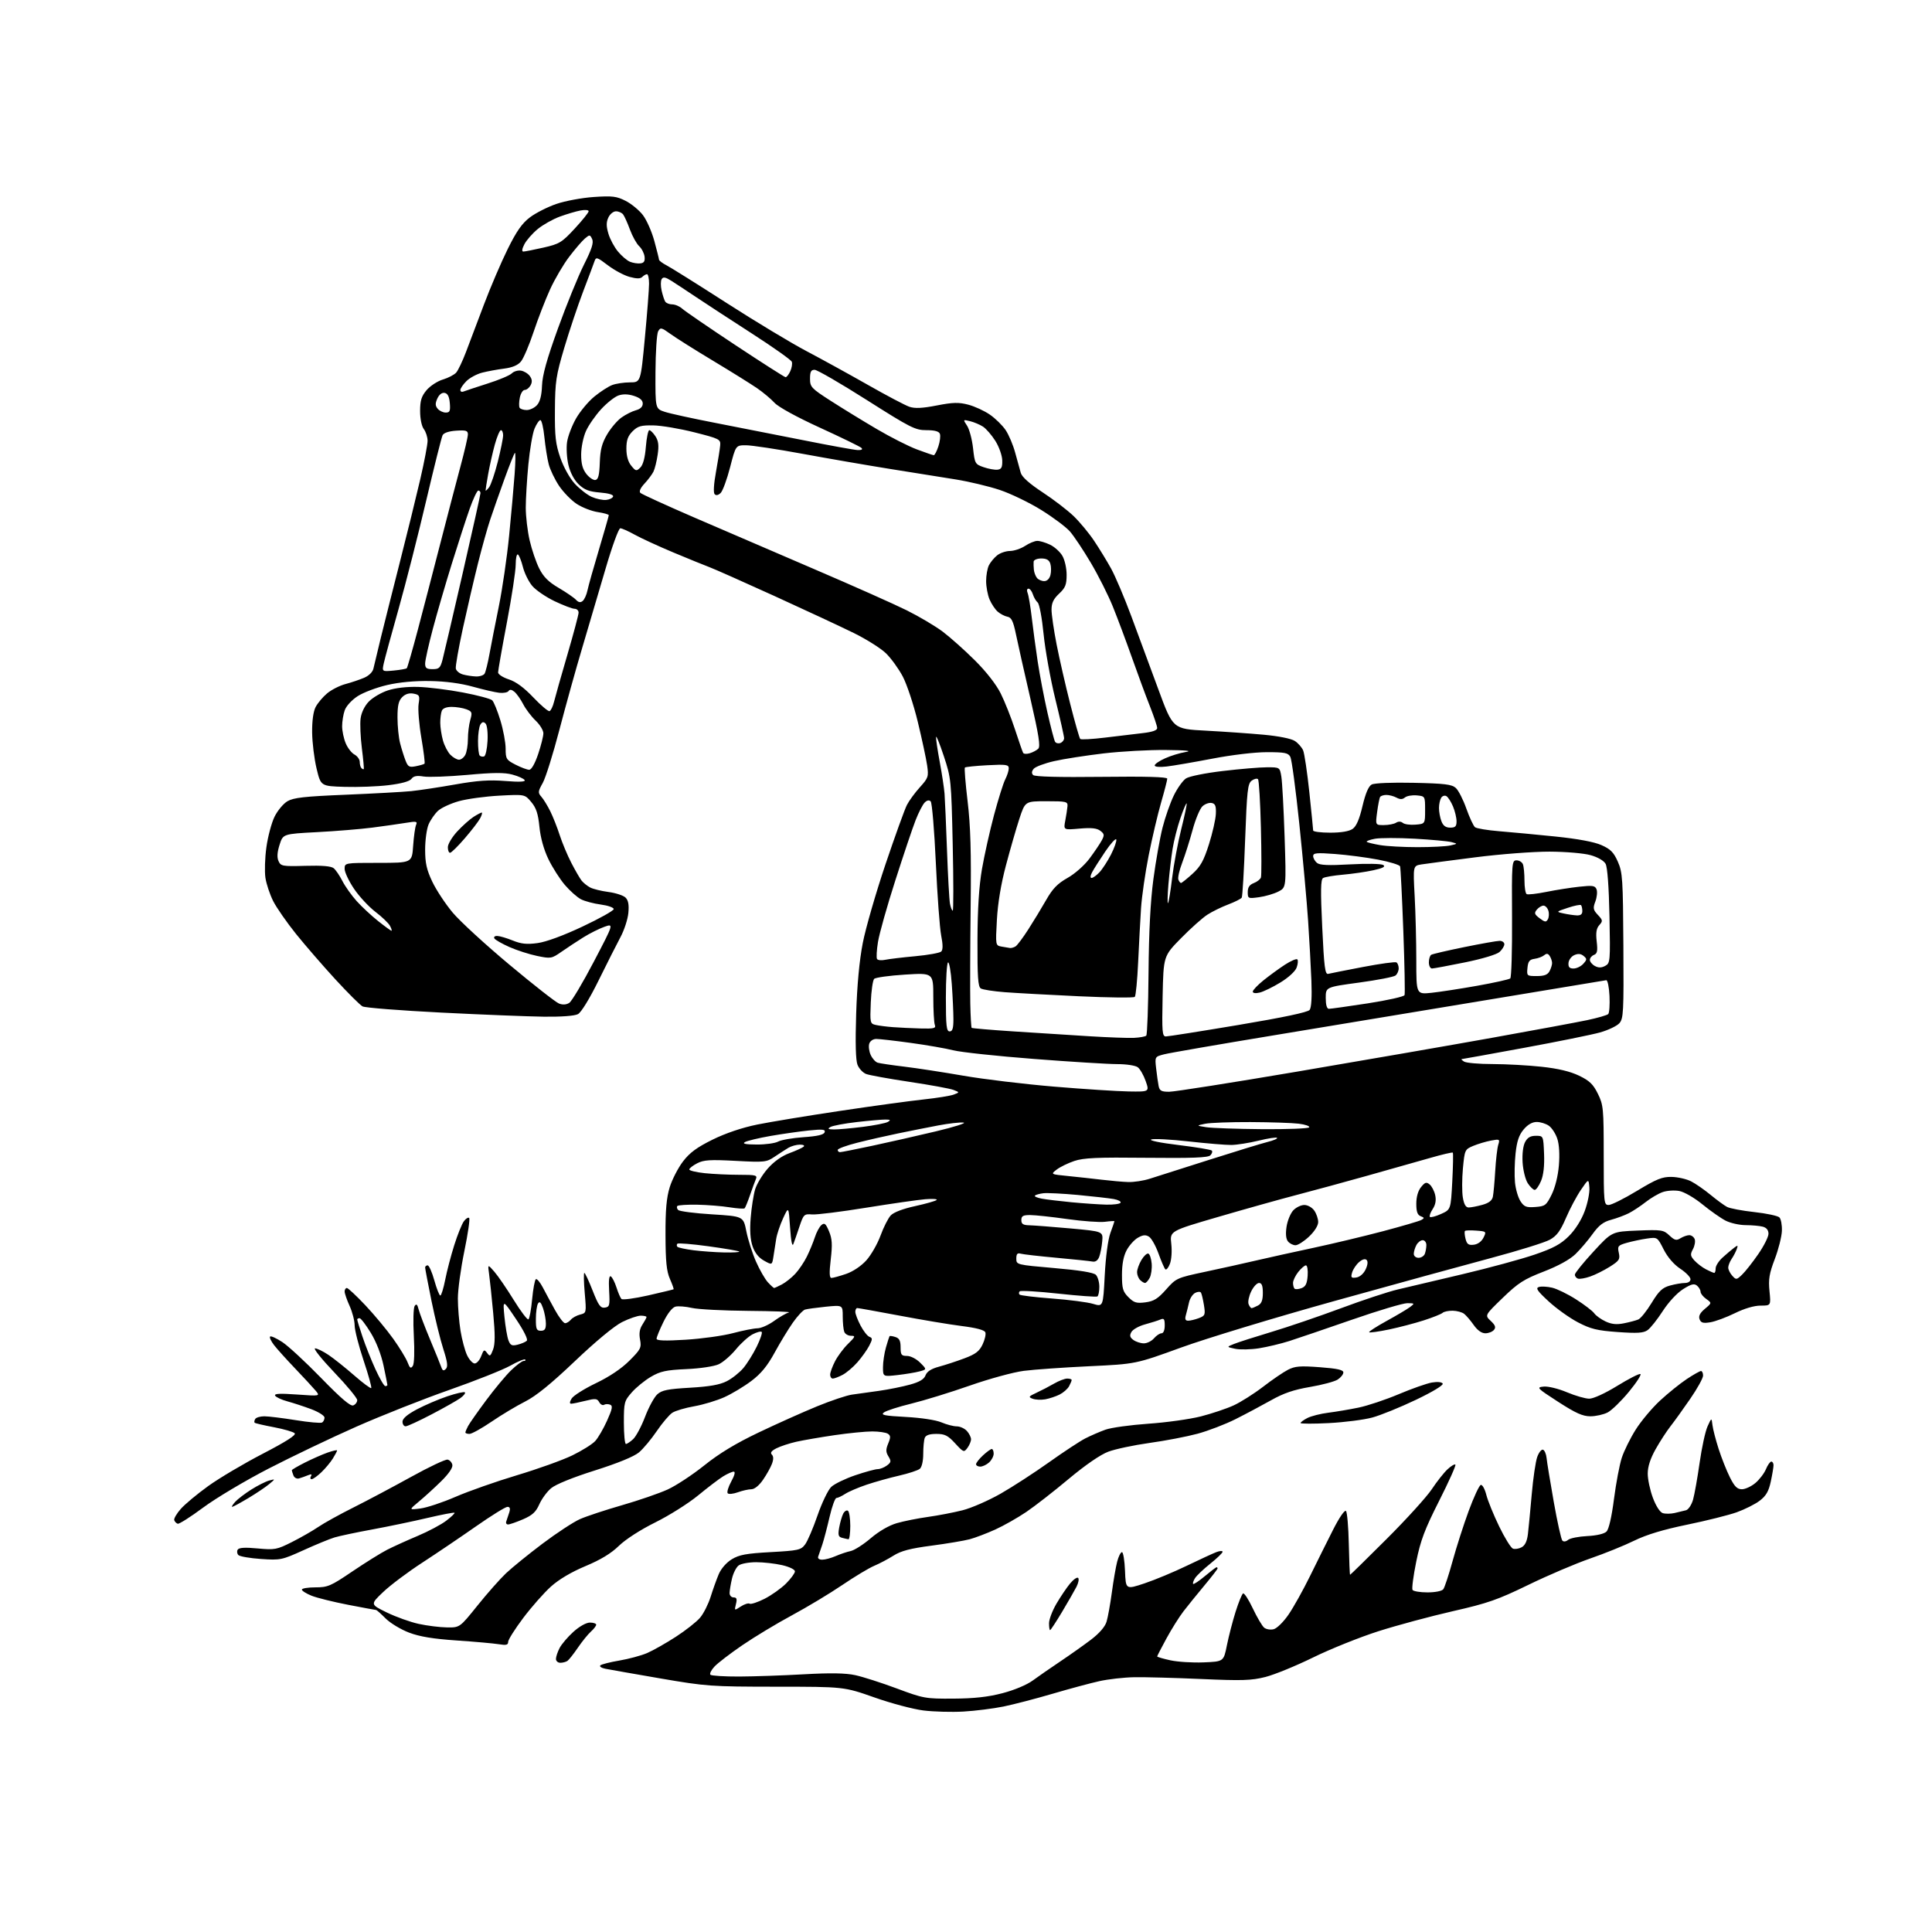 <?xml version="1.0" encoding="UTF-8" standalone="no"?>
<svg 
  version="1.1" 
  xmlns="http://www.w3.org/2000/svg" 
  xmlns:xlink="http://www.w3.org/1999/xlink" 
  xmlns:svg="http://www.w3.org/2000/svg"
  xmlns:rdf="http://www.w3.org/1999/02/22-rdf-syntax-ns#"
  xmlns:cc="http://creativecommons.org/ns#"
  xmlns:dc="http://purl.org/dc/elements/1.1/"
  viewBox="0 0 768 768"
  width="768"
  height="768"
>
<style>svg {background-color: white; }</style>"
<path stroke="none" fill="black" fill-rule="evenodd" d="M383.00,680.37C378.32,680.64 371.17,680.44 367.10,679.94C363.03,679.44 354.25,677.11 347.60,674.76C335.50,670.50 335.50,670.50 308.50,670.49C282.57,670.47 280.75,670.34 262.50,667.20C252.05,665.40 242.22,663.67 240.65,663.36C239.08,663.05 238.18,662.44 238.65,662.01C239.12,661.58 242.53,660.71 246.23,660.09C249.92,659.46 254.87,658.13 257.23,657.12C259.58,656.11 264.71,653.20 268.64,650.66C272.57,648.12 276.92,644.69 278.30,643.05C279.69,641.41 281.56,637.69 282.48,634.78C283.39,631.88 284.84,627.82 285.71,625.76C286.65,623.55 288.76,621.13 290.90,619.83C293.84,618.04 296.67,617.52 306.37,616.99C317.30,616.39 318.38,616.15 320.02,613.97C321.01,612.66 323.24,607.46 324.98,602.40C326.73,597.34 329.19,592.23 330.45,591.05C331.72,589.86 336.00,587.79 339.97,586.44C343.94,585.10 347.96,584.00 348.90,584.00C349.85,584.00 351.49,583.35 352.56,582.56C354.25,581.30 354.33,580.85 353.17,578.95C352.10,577.20 352.09,576.21 353.08,573.80C354.10,571.34 354.07,570.66 352.91,569.92C352.13,569.43 349.36,569.02 346.74,569.02C344.13,569.01 337.38,569.68 331.74,570.50C326.11,571.33 319.25,572.51 316.50,573.13C313.75,573.76 310.21,574.92 308.64,575.72C306.65,576.73 306.09,577.49 306.81,578.21C307.51,578.91 307.53,580.11 306.87,581.88C306.33,583.32 304.73,586.19 303.31,588.25C301.75,590.52 299.92,592.00 298.68,592.00C297.56,592.00 295.16,592.54 293.35,593.19C291.53,593.85 289.71,594.04 289.29,593.62C288.87,593.20 289.50,591.09 290.68,588.93C292.01,586.50 292.39,585.00 291.67,585.00C291.03,585.01 289.15,585.84 287.50,586.85C285.85,587.86 281.35,591.29 277.50,594.46C273.65,597.62 266.00,602.45 260.50,605.17C254.55,608.12 248.68,611.91 246.00,614.51C242.91,617.52 238.75,620.04 232.74,622.55C227.15,624.89 222.19,627.82 219.01,630.68C216.27,633.14 211.32,638.75 208.01,643.14C204.71,647.53 202.00,651.82 202.00,652.67C202.00,653.90 201.23,654.09 198.25,653.60C196.19,653.27 188.65,652.59 181.50,652.11C172.13,651.47 166.85,650.60 162.58,648.98C159.33,647.74 155.15,645.22 153.30,643.37C151.45,641.51 149.75,640.00 149.52,640.00C149.29,640.00 144.29,639.07 138.42,637.94C132.54,636.80 125.99,635.18 123.86,634.33C121.74,633.48 120.00,632.38 120.00,631.89C120.00,631.40 122.41,631.00 125.36,631.00C130.30,631.00 131.47,630.50 140.11,624.64C145.28,621.15 151.48,617.28 153.90,616.05C156.32,614.82 161.77,612.34 166.03,610.55C170.28,608.76 175.40,606.04 177.40,604.50C179.41,602.97 180.89,601.55 180.68,601.35C180.47,601.14 175.62,602.07 169.90,603.41C164.18,604.76 154.32,606.81 148.00,607.98C141.68,609.14 134.93,610.57 133.00,611.15C131.07,611.73 125.50,614.02 120.62,616.24C112.03,620.13 111.47,620.25 103.75,619.72C99.37,619.42 95.32,618.72 94.77,618.17C94.22,617.62 94.10,616.65 94.49,616.01C95.00,615.20 97.37,615.05 102.43,615.53C109.25,616.16 110.02,616.02 116.08,612.97C119.61,611.19 124.30,608.50 126.50,607.00C128.70,605.49 135.00,602.00 140.50,599.25C146.00,596.49 156.32,591.01 163.43,587.08C170.54,583.14 177.06,580.06 177.92,580.22C178.78,580.39 179.63,581.33 179.82,582.32C180.04,583.44 178.34,585.91 175.33,588.86C172.68,591.47 168.70,595.09 166.50,596.91C162.50,600.23 162.50,600.23 167.11,599.65C169.65,599.33 175.95,597.24 181.11,595.00C186.28,592.76 197.25,588.90 205.50,586.43C213.75,583.96 223.66,580.41 227.52,578.53C231.38,576.65 235.48,574.08 236.63,572.81C237.78,571.54 239.90,567.89 241.33,564.71C243.44,560.00 243.66,558.81 242.51,558.37C241.73,558.07 240.65,558.10 240.11,558.43C239.57,558.77 238.70,558.29 238.19,557.37C237.37,555.91 236.67,555.85 232.68,556.85C230.17,557.48 227.63,558.00 227.05,558.00C226.36,558.00 226.42,557.27 227.24,555.93C227.93,554.79 232.28,552.05 236.90,549.83C242.28,547.25 247.05,544.05 250.19,540.90C254.70,536.40 255.04,535.72 254.43,532.50C253.97,530.05 254.26,528.25 255.39,526.53C256.27,525.18 257.00,523.83 257.00,523.54C257.00,523.24 255.96,523.00 254.70,523.00C253.43,523.00 250.10,524.14 247.29,525.54C244.19,527.09 236.86,533.16 228.57,541.04C219.07,550.08 213.09,554.94 208.77,557.12C205.36,558.84 199.35,562.44 195.42,565.12C191.48,567.80 187.52,570.00 186.63,570.00C185.73,570.00 185.00,569.75 185.00,569.43C185.00,569.12 185.48,567.97 186.07,566.87C186.65,565.78 189.87,561.19 193.21,556.69C196.55,552.19 201.02,546.81 203.14,544.75C205.27,542.69 207.53,541.00 208.17,541.00C208.81,541.00 209.08,540.75 208.77,540.43C208.46,540.12 205.79,541.22 202.85,542.88C199.91,544.53 189.02,548.86 178.65,552.50C168.28,556.13 151.63,562.72 141.65,567.13C131.67,571.54 115.94,579.06 106.69,583.83C97.45,588.60 85.79,595.55 80.77,599.28C75.76,603.00 71.20,605.90 70.64,605.71C70.08,605.53 69.46,604.88 69.26,604.28C69.06,603.68 70.22,601.68 71.85,599.83C73.47,597.98 78.37,593.90 82.74,590.75C87.11,587.60 96.86,581.82 104.42,577.90C113.80,573.03 117.84,570.44 117.14,569.74C116.57,569.17 112.86,568.10 108.88,567.34C104.90,566.59 101.45,565.79 101.22,565.55C100.99,565.32 101.10,564.65 101.46,564.07C101.82,563.48 103.45,563.00 105.07,563.00C106.69,563.00 112.31,563.69 117.55,564.53C122.79,565.38 127.51,565.80 128.04,565.47C128.57,565.15 129.00,564.27 129.00,563.51C129.00,562.76 126.63,561.26 123.73,560.17C120.84,559.09 116.58,557.70 114.28,557.07C111.97,556.45 109.77,555.44 109.38,554.81C108.87,553.98 111.17,553.85 118.00,554.34C127.31,555.00 127.31,555.00 125.42,552.75C124.38,551.51 120.73,547.58 117.32,544.00C113.90,540.42 110.13,536.24 108.94,534.70C107.75,533.16 107.04,531.63 107.37,531.30C107.69,530.97 109.88,531.96 112.23,533.50C114.58,535.04 121.53,541.47 127.67,547.79C135.51,555.85 139.31,559.10 140.42,558.67C141.29,558.34 142.00,557.39 142.00,556.57C142.00,555.75 137.90,550.78 132.88,545.54C127.87,540.29 124.43,536.00 125.24,536.00C126.06,536.00 128.47,537.18 130.61,538.62C132.75,540.06 137.33,543.72 140.79,546.74C144.26,549.77 147.30,552.03 147.56,551.77C147.83,551.51 146.46,546.56 144.52,540.77C142.58,534.98 140.99,528.73 140.98,526.87C140.97,525.02 140.07,521.54 138.98,519.14C137.89,516.74 137.00,514.16 137.00,513.39C137.00,512.63 137.40,512.00 137.88,512.00C138.36,512.00 141.67,515.09 145.23,518.86C148.78,522.63 153.77,528.62 156.30,532.17C158.83,535.72 161.40,539.93 162.01,541.53C162.90,543.87 163.30,544.15 164.10,542.97C164.68,542.10 164.84,537.23 164.50,531.00C164.18,525.23 164.33,519.89 164.83,519.15C165.51,518.15 165.91,518.49 166.42,520.54C166.80,522.03 168.82,527.36 170.92,532.38C173.02,537.40 175.04,542.36 175.40,543.42C175.91,544.88 176.34,545.06 177.23,544.17C178.12,543.28 177.88,541.39 176.22,536.25C175.02,532.54 172.91,523.93 171.52,517.11C170.14,510.30 169.00,504.34 169.00,503.86C169.00,503.39 169.45,503.00 170.00,503.00C170.54,503.00 171.74,505.70 172.66,509.00C173.58,512.30 174.65,515.00 175.03,515.00C175.42,515.00 176.29,512.19 176.97,508.75C177.64,505.31 179.26,499.12 180.57,494.98C181.87,490.85 183.59,486.57 184.39,485.48C185.18,484.39 186.14,483.80 186.50,484.17C186.87,484.54 186.01,490.48 184.58,497.38C183.16,504.27 182.00,512.75 182.01,516.21C182.01,519.67 182.49,525.41 183.06,528.97C183.64,532.53 184.81,536.91 185.67,538.72C186.53,540.52 187.89,542.00 188.70,542.00C189.51,542.00 190.67,540.68 191.28,539.07C192.27,536.45 192.51,536.32 193.62,537.82C194.72,539.32 194.97,539.19 195.99,536.51C196.83,534.30 196.85,530.51 196.06,522.01C195.47,515.68 194.74,508.70 194.43,506.50C193.86,502.50 193.86,502.50 196.49,505.50C197.93,507.15 201.40,512.20 204.19,516.72C206.99,521.25 209.63,524.73 210.05,524.47C210.48,524.20 211.15,520.61 211.53,516.48C211.92,512.35 212.59,508.75 213.02,508.49C213.44,508.23 214.68,509.69 215.76,511.75C216.84,513.81 219.02,517.86 220.61,520.74C222.20,523.62 224.01,525.99 224.63,525.99C225.25,526.00 226.28,525.37 226.92,524.60C227.56,523.83 229.22,522.91 230.61,522.56C233.12,521.93 233.13,521.89 232.44,513.96C232.05,509.58 231.99,506.00 232.28,506.00C232.58,506.00 234.07,509.17 235.59,513.05C237.89,518.91 238.70,520.04 240.43,519.80C242.32,519.53 242.47,518.95 242.14,513.12C241.90,508.89 242.13,506.96 242.82,507.39C243.39,507.74 244.39,509.71 245.05,511.76C245.70,513.82 246.59,515.88 247.02,516.35C247.44,516.81 252.23,516.18 257.65,514.95C263.07,513.71 267.62,512.62 267.76,512.51C267.91,512.40 267.25,510.55 266.31,508.40C264.97,505.37 264.58,501.51 264.55,491.00C264.51,480.93 264.94,476.09 266.23,471.92C267.18,468.86 269.55,464.26 271.49,461.71C274.18,458.19 277.01,456.11 283.26,453.02C288.49,450.45 294.98,448.26 301.00,447.03C306.23,445.97 321.07,443.52 334.00,441.59C346.93,439.65 361.84,437.61 367.14,437.05C372.45,436.48 377.85,435.61 379.14,435.11C381.50,434.21 381.50,434.21 379.00,433.25C377.62,432.72 369.78,431.29 361.58,430.06C353.37,428.83 345.60,427.42 344.31,426.93C343.02,426.44 341.47,424.79 340.87,423.27C340.15,421.44 339.97,414.57 340.34,403.00C340.71,391.51 341.61,381.84 342.97,374.84C344.11,368.98 348.17,354.93 351.98,343.62C355.80,332.31 359.64,321.67 360.52,319.97C361.39,318.27 363.71,315.11 365.67,312.94C369.01,309.25 369.19,308.72 368.55,304.25C368.18,301.64 366.51,293.88 364.85,287.00C363.19,280.12 360.48,271.98 358.85,268.89C357.21,265.80 354.21,261.67 352.19,259.70C350.16,257.73 344.41,254.10 339.41,251.64C334.41,249.18 320.24,242.57 307.91,236.95C295.58,231.34 283.93,226.16 282.00,225.45C280.07,224.73 273.61,222.10 267.64,219.60C261.66,217.09 254.75,213.91 252.26,212.52C249.78,211.14 247.22,210.00 246.58,210.00C245.93,210.00 243.30,217.22 240.67,226.25C238.06,235.19 233.91,249.25 231.45,257.50C228.98,265.75 224.92,280.38 222.40,290.00C219.89,299.62 216.90,309.18 215.75,311.23C213.84,314.63 213.79,315.12 215.21,316.73C216.07,317.70 217.66,320.30 218.75,322.50C219.84,324.70 221.53,328.98 222.50,332.00C223.48,335.02 225.55,339.98 227.11,343.00C228.67,346.02 230.52,349.21 231.22,350.09C231.93,350.96 233.43,352.17 234.58,352.78C235.72,353.39 239.01,354.20 241.89,354.58C244.77,354.96 247.83,355.97 248.68,356.82C249.77,357.92 250.09,359.68 249.78,362.93C249.54,365.45 248.14,369.75 246.66,372.50C245.19,375.25 241.27,383.01 237.95,389.74C234.37,397.01 231.04,402.44 229.75,403.13C228.43,403.84 223.20,404.23 216.24,404.15C209.99,404.07 191.62,403.34 175.41,402.52C159.20,401.70 145.12,400.60 144.12,400.06C143.12,399.53 138.26,394.68 133.31,389.30C128.36,383.91 121.32,375.78 117.66,371.24C114.01,366.69 109.93,360.83 108.60,358.21C107.28,355.58 105.88,351.41 105.51,348.93C105.14,346.45 105.31,340.98 105.90,336.78C106.48,332.57 107.93,327.14 109.11,324.70C110.30,322.27 112.61,319.48 114.25,318.51C116.68,317.08 120.98,316.59 137.37,315.92C148.44,315.46 160.20,314.81 163.50,314.48C166.80,314.14 174.68,312.95 181.00,311.83C189.74,310.28 194.51,309.95 200.85,310.46C206.49,310.91 208.99,310.79 208.55,310.09C208.20,309.52 206.02,308.54 203.71,307.92C200.52,307.05 196.17,307.08 185.79,308.03C178.24,308.71 170.41,309.00 168.37,308.67C165.66,308.23 164.36,308.49 163.54,309.62C162.81,310.61 159.57,311.50 154.45,312.12C150.08,312.65 142.23,312.95 137.01,312.79C127.52,312.50 127.52,312.50 125.84,305.50C124.92,301.65 124.13,295.22 124.08,291.20C124.03,286.60 124.54,282.85 125.46,281.07C126.27,279.51 128.31,277.07 130.01,275.65C131.70,274.22 134.98,272.55 137.30,271.93C139.61,271.32 142.95,270.19 144.72,269.44C146.64,268.62 148.15,267.14 148.44,265.78C148.71,264.53 150.04,259.00 151.39,253.50C152.74,248.00 156.14,234.50 158.94,223.50C161.75,212.50 165.38,197.73 167.02,190.68C168.66,183.63 169.99,176.65 169.97,175.18C169.95,173.71 169.28,171.63 168.47,170.56C167.61,169.43 167.00,166.44 167.00,163.39C167.00,159.22 167.53,157.53 169.57,155.09C170.99,153.41 173.91,151.51 176.06,150.86C178.21,150.22 180.59,148.97 181.35,148.10C182.12,147.22 183.85,143.57 185.21,140.00C186.57,136.43 189.81,127.88 192.40,121.00C195.00,114.12 199.23,104.23 201.81,99.02C205.35,91.86 207.52,88.77 210.67,86.39C212.97,84.65 217.69,82.26 221.17,81.07C224.65,79.87 231.34,78.63 236.03,78.31C243.46,77.81 245.09,78.01 248.72,79.86C251.01,81.03 254.09,83.57 255.57,85.51C257.05,87.45 259.09,92.06 260.10,95.77C261.11,99.47 261.95,102.83 261.97,103.22C261.99,103.62 263.37,104.66 265.04,105.52C266.71,106.38 277.43,113.11 288.87,120.46C300.30,127.81 314.57,136.41 320.58,139.57C326.58,142.73 337.57,148.78 345.00,153.00C352.43,157.23 359.85,161.14 361.50,161.70C363.69,162.44 366.64,162.30 372.38,161.18C378.81,159.93 381.10,159.87 384.88,160.86C387.42,161.52 391.29,163.30 393.49,164.82C395.68,166.33 398.50,169.10 399.76,170.97C401.02,172.84 402.73,176.88 403.55,179.94C404.37,183.00 405.37,186.62 405.78,188.00C406.26,189.63 409.28,192.31 414.46,195.71C418.83,198.58 424.40,202.85 426.84,205.21C429.27,207.57 432.92,211.97 434.94,215.00C436.97,218.03 439.99,222.97 441.67,226.00C443.34,229.03 446.97,237.57 449.73,245.00C452.49,252.43 457.34,265.53 460.50,274.13C466.25,289.76 466.25,289.76 479.37,290.45C486.59,290.84 496.96,291.56 502.41,292.07C508.29,292.61 513.30,293.62 514.71,294.54C516.02,295.40 517.51,297.09 518.02,298.30C518.53,299.51 519.64,306.97 520.48,314.88C521.31,322.79 522.00,329.65 522.00,330.13C522.00,330.61 525.05,331.00 528.78,331.00C533.18,331.00 536.30,330.47 537.69,329.50C539.17,328.47 540.38,325.68 541.61,320.43C542.82,315.33 544.01,312.53 545.27,311.86C546.35,311.28 553.33,310.99 561.97,311.18C574.33,311.45 577.11,311.79 578.71,313.23C579.76,314.18 581.65,317.88 582.90,321.44C584.16,325.00 585.71,328.32 586.34,328.83C586.98,329.33 591.33,330.05 596.00,330.43C600.67,330.81 610.71,331.75 618.30,332.53C627.21,333.45 633.69,334.65 636.59,335.94C640.21,337.54 641.47,338.81 643.11,342.52C644.99,346.77 645.16,349.35 645.32,375.95C645.49,402.43 645.35,404.93 643.70,406.77C642.71,407.86 639.27,409.50 636.04,410.41C632.82,411.31 619.23,414.07 605.85,416.53C592.48,418.99 581.30,421.01 581.02,421.02C580.73,421.02 581.17,421.47 582.00,422.00C582.83,422.53 587.91,422.98 593.29,422.98C598.67,422.99 607.45,423.47 612.79,424.05C619.38,424.76 624.16,425.90 627.68,427.59C631.86,429.60 633.31,430.99 635.18,434.79C637.37,439.23 637.50,440.61 637.50,459.25C637.50,478.25 637.57,479.00 639.48,479.00C640.56,479.00 645.64,476.47 650.75,473.37C658.53,468.67 660.78,467.76 664.50,467.84C666.95,467.89 670.43,468.68 672.23,469.60C674.03,470.52 677.52,472.95 680.00,474.99C682.48,477.04 685.42,479.19 686.55,479.78C687.68,480.37 692.56,481.29 697.39,481.82C702.23,482.35 706.71,483.31 707.34,483.94C707.98,484.58 708.42,486.99 708.33,489.30C708.24,491.61 706.97,496.65 705.50,500.50C703.31,506.25 702.93,508.53 703.40,513.25C703.97,519.00 703.97,519.00 699.86,519.00C697.30,519.00 693.42,520.15 689.60,522.03C686.22,523.69 681.84,525.31 679.87,525.63C677.02,526.10 676.16,525.85 675.61,524.43C675.13,523.17 675.75,521.94 677.71,520.29C680.50,517.95 680.50,517.95 678.25,516.35C677.01,515.48 676.00,514.19 676.00,513.50C676.00,512.81 675.36,511.71 674.58,511.06C673.45,510.13 672.29,510.42 669.02,512.48C666.62,514.00 663.25,517.64 660.95,521.20C658.78,524.56 656.07,527.96 654.93,528.76C653.29,529.91 650.86,530.06 643.08,529.51C634.86,528.92 632.34,528.30 627.26,525.65C623.94,523.92 618.70,520.17 615.61,517.32C611.08,513.14 610.33,512.03 611.74,511.60C612.71,511.30 615.08,511.43 617.00,511.88C618.92,512.32 623.20,514.41 626.50,516.52C629.80,518.62 633.05,521.11 633.72,522.04C634.38,522.98 636.41,524.44 638.22,525.29C640.60,526.41 642.60,526.62 645.50,526.04C647.70,525.61 650.28,524.92 651.24,524.52C652.20,524.12 654.58,521.15 656.54,517.93C659.43,513.18 660.81,511.87 663.80,511.04C665.84,510.47 668.51,510.01 669.75,510.01C671.07,510.00 672.00,509.39 672.00,508.51C672.00,507.70 670.17,505.81 667.92,504.33C665.38,502.64 662.91,499.78 661.34,496.69C658.84,491.75 658.84,491.75 654.67,492.35C652.38,492.68 648.78,493.45 646.68,494.04C643.16,495.05 642.92,495.35 643.50,498.01C644.07,500.58 643.68,501.17 639.95,503.53C637.65,504.98 634.14,506.74 632.14,507.43C630.14,508.13 627.94,508.51 627.25,508.27C626.56,508.03 626.02,507.31 626.04,506.67C626.06,506.03 629.38,501.92 633.42,497.54C640.76,489.58 640.76,489.58 650.94,489.17C660.51,488.79 661.27,488.90 663.60,491.10C665.70,493.06 666.39,493.24 668.03,492.21C669.10,491.55 670.67,491.00 671.52,491.00C672.37,491.00 673.33,491.71 673.66,492.57C674.00,493.43 673.68,495.23 672.97,496.56C671.84,498.66 671.93,499.26 673.58,501.09C674.64,502.25 676.71,503.83 678.20,504.60C679.68,505.37 681.15,506.00 681.45,506.00C681.75,506.00 682.00,505.18 682.00,504.19C682.00,503.19 683.24,501.25 684.75,499.89C686.26,498.52 688.30,496.80 689.27,496.06C690.84,494.87 690.97,494.93 690.36,496.61C689.98,497.65 689.07,499.39 688.33,500.47C687.60,501.56 687.00,503.10 687.00,503.89C687.00,504.69 687.72,506.14 688.60,507.12C690.13,508.81 690.31,508.79 692.51,506.69C693.77,505.49 696.65,501.84 698.90,498.58C701.16,495.33 703.00,491.67 703.00,490.45C703.00,489.00 702.23,488.03 700.75,487.63C699.51,487.30 696.46,487.02 693.96,487.01C691.47,487.01 687.87,486.20 685.96,485.23C684.06,484.25 679.92,481.35 676.77,478.78C673.55,476.14 669.51,473.81 667.55,473.44C665.62,473.08 662.66,473.27 660.95,473.87C659.25,474.46 656.20,476.25 654.18,477.84C652.16,479.43 649.15,481.42 647.50,482.26C645.85,483.10 642.67,484.28 640.43,484.89C637.35,485.71 635.55,487.10 633.08,490.53C631.29,493.03 628.23,496.62 626.29,498.51C624.03,500.70 619.45,503.22 613.63,505.48C605.76,508.53 603.51,509.97 597.35,515.93C590.20,522.84 590.20,522.84 592.59,525.08C594.41,526.79 594.71,527.64 593.87,528.66C593.25,529.40 591.72,530.00 590.45,530.00C588.97,530.00 587.31,528.82 585.85,526.75C584.60,524.96 582.88,522.95 582.04,522.28C581.19,521.61 579.13,521.05 577.45,521.03C575.77,521.01 573.97,521.39 573.45,521.88C572.93,522.36 569.58,523.70 566.00,524.86C562.42,526.01 556.17,527.65 552.10,528.50C548.03,529.34 544.50,529.84 544.26,529.59C544.02,529.35 547.12,527.34 551.16,525.12C555.20,522.90 559.40,520.41 560.50,519.58C562.43,518.12 562.39,518.06 559.46,518.03C557.79,518.01 547.89,520.96 537.46,524.59C527.03,528.21 515.80,532.03 512.50,533.09C509.20,534.14 503.80,535.43 500.50,535.96C497.20,536.48 492.94,536.57 491.03,536.17C487.55,535.43 487.55,535.43 490.53,534.24C492.16,533.58 498.87,531.43 505.43,529.46C511.99,527.50 524.43,523.25 533.07,520.04C541.71,516.82 551.87,513.46 555.64,512.58C559.41,511.70 571.05,508.96 581.50,506.48C591.95,504.01 604.77,500.53 609.99,498.74C617.44,496.20 620.37,494.62 623.61,491.41C626.16,488.88 628.57,485.09 629.92,481.49C631.12,478.28 631.97,474.05 631.80,472.08C631.50,468.50 631.50,468.50 628.43,473.00C626.74,475.48 624.06,480.50 622.49,484.17C620.26,489.37 618.83,491.28 616.06,492.82C614.10,493.90 603.73,497.13 593.00,500.00C582.27,502.86 554.15,510.58 530.50,517.16C506.85,523.74 479.40,532.07 469.50,535.67C451.50,542.22 451.50,542.22 433.00,543.10C422.82,543.58 411.12,544.40 407.00,544.93C402.85,545.46 393.23,548.09 385.50,550.80C377.80,553.50 367.36,556.71 362.31,557.95C357.25,559.18 352.35,560.76 351.40,561.45C349.98,562.49 351.44,562.79 360.10,563.26C366.16,563.59 372.05,564.48 374.22,565.41C376.26,566.28 379.01,567.00 380.31,567.00C381.62,567.00 383.43,567.82 384.35,568.83C385.26,569.83 386.00,571.32 386.00,572.14C386.00,572.95 385.36,574.49 384.57,575.56C383.19,577.43 383.01,577.36 379.68,573.75C376.80,570.61 375.57,570.00 372.22,570.00C369.49,570.00 368.02,570.50 367.61,571.58C367.27,572.45 367.00,575.32 367.00,577.96C367.00,580.78 366.44,583.22 365.64,583.88C364.90,584.50 361.18,585.72 357.39,586.59C353.60,587.46 347.80,589.08 344.50,590.19C341.20,591.30 337.38,592.93 336.00,593.83C334.62,594.72 333.05,595.46 332.50,595.47C331.95,595.49 330.72,598.88 329.77,603.00C328.82,607.12 327.52,612.08 326.88,614.00C326.24,615.92 325.51,618.06 325.25,618.75C324.97,619.50 325.62,620.00 326.86,620.00C328.00,620.00 330.41,619.35 332.22,618.56C334.02,617.77 336.70,616.87 338.17,616.56C339.63,616.26 343.23,613.96 346.15,611.46C349.42,608.68 353.42,606.36 356.49,605.48C359.24,604.68 364.79,603.57 368.82,603.01C372.84,602.45 379.04,601.26 382.58,600.37C386.12,599.48 392.95,596.50 397.76,593.76C402.57,591.01 411.23,585.39 417.00,581.28C422.77,577.17 429.26,572.90 431.40,571.80C433.55,570.70 437.15,569.14 439.40,568.33C441.66,567.51 449.35,566.45 456.50,565.95C463.65,565.46 473.06,564.14 477.41,563.03C481.76,561.91 487.61,559.95 490.41,558.66C493.21,557.37 498.44,554.06 502.04,551.30C505.63,548.53 510.09,545.49 511.94,544.53C514.78,543.06 516.79,542.90 524.66,543.49C531.61,544.01 534.00,544.54 534.00,545.57C534.00,546.33 532.99,547.60 531.75,548.40C530.51,549.20 525.56,550.52 520.74,551.34C514.26,552.44 510.21,553.83 505.24,556.64C501.53,558.73 495.17,562.11 491.11,564.15C487.05,566.19 480.25,568.79 476.01,569.94C471.77,571.08 463.20,572.73 456.96,573.59C450.73,574.46 443.34,576.03 440.56,577.07C437.42,578.25 431.46,582.35 424.83,587.89C418.97,592.80 411.38,598.71 407.97,601.02C404.56,603.33 399.01,606.48 395.64,608.01C392.26,609.54 387.69,611.28 385.49,611.87C383.28,612.46 376.45,613.61 370.31,614.42C361.86,615.53 358.18,616.49 355.19,618.38C353.02,619.75 349.56,621.58 347.50,622.44C345.44,623.30 339.74,626.73 334.83,630.06C329.93,633.39 320.92,638.81 314.82,642.10C308.72,645.38 299.83,650.75 295.07,654.01C290.30,657.27 285.33,661.08 284.03,662.47C282.73,663.86 281.99,665.33 282.40,665.74C282.82,666.15 287.95,666.47 293.83,666.45C299.70,666.42 311.25,666.03 319.50,665.56C330.16,664.96 336.09,665.06 339.98,665.90C342.99,666.55 350.42,668.93 356.48,671.19C367.12,675.16 367.90,675.30 379.00,675.23C387.24,675.18 392.77,674.57 398.50,673.07C403.16,671.86 408.17,669.76 410.50,668.05C412.70,666.44 417.65,663.01 421.50,660.43C425.35,657.85 430.84,653.96 433.70,651.79C436.99,649.29 439.26,646.67 439.87,644.67C440.40,642.93 441.35,637.67 441.98,633.00C442.61,628.33 443.56,622.81 444.10,620.75C444.64,618.69 445.49,617.00 446.00,617.00C446.50,617.00 447.05,620.35 447.21,624.45C447.50,631.90 447.50,631.90 455.00,629.40C459.12,628.02 466.67,624.88 471.77,622.41C476.87,619.95 482.16,617.51 483.52,616.99C484.89,616.47 486.00,616.41 486.00,616.86C486.00,617.31 483.80,619.43 481.10,621.59C478.41,623.74 475.68,626.33 475.04,627.35C474.39,628.36 474.06,629.39 474.30,629.63C474.54,629.87 476.64,628.48 478.96,626.53C481.29,624.59 483.37,623.00 483.59,623.00C483.82,623.00 484.00,623.22 484.00,623.49C484.00,623.75 481.64,626.81 478.75,630.27C475.86,633.73 472.13,638.35 470.45,640.53C468.77,642.71 465.73,647.55 463.70,651.28C461.66,655.02 460.00,658.25 460.00,658.46C460.00,658.68 462.36,659.37 465.25,660.00C468.14,660.63 474.08,661.00 478.46,660.82C486.42,660.50 486.42,660.50 487.72,654.00C488.44,650.42 489.99,644.45 491.16,640.72C492.34,636.99 493.67,633.70 494.13,633.42C494.59,633.14 496.33,635.81 498.00,639.35C499.68,642.90 501.71,646.34 502.51,647.01C503.32,647.68 505.02,647.96 506.30,647.64C507.61,647.31 510.22,644.73 512.24,641.78C514.23,638.87 518.06,632.00 520.76,626.50C523.46,621.00 527.57,612.73 529.91,608.12C532.38,603.25 534.52,600.12 535.04,600.64C535.52,601.12 536.03,607.03 536.17,613.76C536.31,620.49 536.54,626.00 536.68,626.00C536.83,626.00 543.37,619.59 551.22,611.75C559.08,603.91 567.14,595.02 569.15,592.00C571.16,588.97 573.97,585.41 575.40,584.08C576.82,582.75 578.24,581.90 578.54,582.21C578.84,582.51 575.93,589.00 572.07,596.63C566.33,607.98 564.68,612.36 562.98,620.76C561.83,626.40 561.17,631.46 561.50,632.01C561.84,632.55 564.51,633.00 567.44,633.00C570.51,633.00 573.17,632.47 573.73,631.75C574.26,631.06 575.93,626.00 577.44,620.50C578.95,615.00 581.83,606.04 583.84,600.58C585.85,595.13 588.00,590.50 588.62,590.29C589.24,590.09 590.23,591.85 590.83,594.21C591.43,596.57 593.73,602.22 595.94,606.77C598.14,611.32 600.60,615.29 601.40,615.60C602.19,615.90 603.75,615.67 604.86,615.07C606.24,614.34 607.04,612.64 607.38,609.75C607.66,607.41 608.33,600.33 608.89,594.00C609.44,587.67 610.42,581.02 611.06,579.20C611.70,577.39 612.74,576.08 613.36,576.28C613.99,576.49 614.63,577.97 614.79,579.58C614.94,581.18 616.23,589.02 617.64,597.00C619.05,604.98 620.59,611.91 621.06,612.41C621.57,612.95 622.50,612.83 623.36,612.11C624.16,611.45 627.58,610.78 630.97,610.61C634.73,610.42 637.71,609.72 638.62,608.81C639.54,607.89 640.67,602.97 641.58,595.91C642.39,589.64 643.78,582.25 644.68,579.50C645.58,576.75 648.06,571.71 650.21,568.31C652.35,564.90 656.71,559.71 659.89,556.76C663.08,553.81 667.86,549.96 670.51,548.20C673.17,546.44 675.72,545.00 676.17,545.00C676.63,545.00 677.00,545.82 677.00,546.82C677.00,547.82 674.70,551.99 671.88,556.07C669.07,560.16 665.53,565.08 664.02,567.00C662.51,568.92 659.86,573.01 658.13,576.08C656.03,579.83 655.00,583.02 655.00,585.79C655.00,588.07 655.92,592.39 657.05,595.41C658.27,598.67 659.86,601.14 660.97,601.49C661.99,601.81 664.11,601.80 665.66,601.45C667.22,601.10 669.27,600.61 670.22,600.35C671.16,600.09 672.41,598.22 673.00,596.19C673.58,594.16 674.76,587.55 675.62,581.50C676.48,575.45 677.90,568.92 678.78,567.00C680.37,563.50 680.37,563.50 680.73,566.50C680.93,568.15 682.04,572.42 683.19,576.00C684.34,579.58 686.35,584.64 687.66,587.25C689.50,590.94 690.57,592.00 692.44,592.00C693.76,592.00 696.17,590.88 697.79,589.52C699.41,588.16 701.30,585.68 701.99,584.02C702.68,582.36 703.64,581.00 704.12,581.00C704.60,581.00 705.00,581.65 705.00,582.45C705.00,583.25 704.51,586.18 703.91,588.97C703.08,592.83 702.04,594.63 699.52,596.55C697.70,597.94 693.57,600.01 690.35,601.16C687.13,602.30 678.26,604.52 670.63,606.09C661.12,608.05 654.51,610.05 649.63,612.44C645.71,614.37 637.82,617.56 632.09,619.54C626.37,621.52 615.34,626.22 607.59,629.99C595.35,635.94 591.41,637.32 577.50,640.48C568.70,642.49 555.42,646.06 548.00,648.42C540.58,650.79 528.88,655.48 522.00,658.86C515.12,662.23 506.57,665.73 503.00,666.63C497.45,668.03 493.73,668.15 477.50,667.43C467.05,666.97 455.12,666.65 451.00,666.72C446.88,666.78 440.57,667.49 437.00,668.29C433.43,669.08 425.06,671.34 418.42,673.29C411.77,675.25 402.99,677.53 398.92,678.37C394.84,679.20 387.68,680.10 383.00,680.37zM222.75,660.98C221.79,660.99 221.00,660.30 221.00,659.45C221.00,658.60 221.65,656.65 222.44,655.13C223.22,653.60 225.70,650.70 227.94,648.67C230.34,646.51 233.03,645.00 234.50,645.00C235.88,645.00 237.00,645.38 237.00,645.85C237.00,646.31 236.05,647.55 234.88,648.60C233.72,649.64 231.39,652.52 229.70,655.00C228.01,657.48 226.15,659.83 225.57,660.23C224.98,660.64 223.71,660.98 222.75,660.98zM417.43,648.00C417.19,648.00 417.00,646.76 417.01,645.25C417.01,643.74 418.34,640.25 419.95,637.50C421.56,634.75 423.99,631.15 425.35,629.50C426.71,627.85 428.16,626.84 428.58,627.25C429.00,627.66 428.70,629.24 427.93,630.75C427.15,632.26 424.57,636.76 422.19,640.75C419.80,644.74 417.66,648.00 417.43,648.00zM177.63,646.92C182.76,647.00 182.76,647.00 189.79,638.25C193.65,633.44 198.77,627.65 201.16,625.39C203.55,623.13 210.08,617.83 215.68,613.61C221.28,609.40 227.96,605.02 230.53,603.88C233.10,602.74 240.64,600.25 247.27,598.34C253.91,596.43 262.07,593.62 265.42,592.09C268.76,590.56 275.32,586.24 280.00,582.49C285.90,577.76 292.51,573.76 301.59,569.43C308.79,565.99 319.23,561.32 324.79,559.04C330.35,556.76 336.61,554.66 338.70,554.38C340.79,554.10 345.65,553.42 349.50,552.87C353.35,552.32 358.88,551.20 361.79,550.39C365.55,549.35 367.32,548.28 367.92,546.70C368.50,545.19 370.19,544.10 373.22,543.29C375.66,542.63 380.21,541.15 383.32,539.98C387.82,538.30 389.30,537.17 390.59,534.44C391.49,532.56 391.98,530.39 391.69,529.62C391.33,528.71 388.13,527.85 382.33,527.12C377.47,526.51 366.30,524.64 357.50,522.97C348.70,521.31 341.16,519.96 340.75,519.97C340.34,519.99 340.00,520.66 340.00,521.47C340.00,522.28 340.93,524.71 342.06,526.88C343.19,529.05 344.78,531.08 345.59,531.40C346.89,531.89 346.88,532.33 345.52,534.97C344.66,536.62 342.55,539.58 340.83,541.54C339.11,543.50 336.44,545.75 334.90,546.55C333.36,547.35 331.63,548.00 331.05,548.00C330.47,548.00 330.00,547.31 330.00,546.46C330.00,545.61 330.86,543.23 331.92,541.16C332.98,539.09 335.31,535.96 337.11,534.20C340.03,531.34 340.16,531.00 338.30,531.00C337.15,531.00 335.94,530.29 335.61,529.42C335.27,528.55 335.00,525.80 335.00,523.30C335.00,518.77 335.00,518.77 328.25,519.44C324.54,519.82 320.82,520.33 320.00,520.58C319.18,520.83 317.00,523.16 315.17,525.77C313.34,528.37 310.07,533.76 307.90,537.74C305.03,542.99 302.50,546.07 298.69,548.94C295.80,551.13 290.98,554.03 287.97,555.39C284.96,556.75 279.57,558.38 276.00,559.01C272.43,559.63 268.51,560.79 267.29,561.57C266.07,562.35 263.28,565.64 261.09,568.86C258.90,572.09 255.71,575.91 254.00,577.35C252.03,579.00 245.60,581.64 236.47,584.53C227.69,587.30 220.88,590.07 219.08,591.59C217.44,592.96 215.33,595.85 214.38,597.99C213.03,601.05 211.63,602.34 207.89,603.95C205.27,605.08 202.60,606.00 201.96,606.00C201.31,606.00 201.00,605.44 201.26,604.75C201.51,604.06 202.04,602.49 202.43,601.25C202.93,599.64 202.73,599.00 201.71,599.00C200.93,599.00 195.30,602.49 189.21,606.75C183.12,611.01 173.49,617.52 167.82,621.21C162.14,624.90 155.17,630.13 152.33,632.84C147.16,637.76 147.16,637.76 153.76,640.98C157.40,642.75 163.10,644.80 166.44,645.52C169.77,646.25 174.81,646.88 177.63,646.92zM294.47,638.61C295.89,637.68 297.48,637.18 297.99,637.49C298.50,637.81 301.18,636.93 303.93,635.54C306.68,634.14 310.52,631.41 312.47,629.47C314.41,627.52 316.00,625.35 316.00,624.64C316.00,623.90 313.81,622.84 310.92,622.17C308.13,621.53 303.49,621.00 300.61,621.00C297.74,621.00 294.60,621.57 293.64,622.28C292.68,622.98 291.48,625.34 290.97,627.53C290.46,629.71 290.04,632.29 290.02,633.25C290.01,634.21 290.72,635.00 291.61,635.00C292.85,635.00 293.06,635.61 292.55,637.65C291.89,640.30 291.89,640.30 294.47,638.61zM337.25,611.88C336.84,611.82 335.70,611.56 334.72,611.30C333.26,610.92 333.06,610.19 333.60,607.17C333.97,605.15 334.68,602.70 335.18,601.72C335.69,600.74 336.53,600.21 337.05,600.53C337.57,600.85 338.00,603.57 338.00,606.56C338.00,609.55 337.66,611.95 337.25,611.88zM92.29,599.00C91.96,599.00 92.50,598.11 93.49,597.01C94.48,595.92 97.36,593.72 99.89,592.12C102.43,590.52 105.62,588.91 107.00,588.54C109.50,587.87 109.50,587.87 107.00,589.96C105.62,591.11 101.89,593.62 98.70,595.53C95.50,597.44 92.62,599.00 92.29,599.00zM118.89,587.69C117.98,587.96 117.00,587.43 116.64,586.50C116.29,585.58 116.00,584.66 116.00,584.44C116.00,584.21 118.33,582.85 121.18,581.41C124.03,579.97 128.08,578.18 130.18,577.44C132.28,576.70 134.00,576.31 134.00,576.58C134.00,576.85 133.24,578.29 132.31,579.79C131.38,581.28 129.33,583.74 127.75,585.25C126.17,586.76 124.43,588.00 123.88,588.00C123.33,588.00 123.21,587.47 123.61,586.83C124.11,586.01 123.76,585.89 122.41,586.44C121.36,586.87 119.77,587.44 118.89,587.69zM389.67,583.00C388.75,583.00 388.00,582.57 388.00,582.04C388.00,581.51 389.23,579.94 390.74,578.54C392.25,577.14 393.82,576.00 394.24,576.00C394.66,576.00 395.00,576.83 395.00,577.85C395.00,578.86 394.18,580.43 393.17,581.35C392.17,582.26 390.59,583.00 389.67,583.00zM248.81,574.00C249.26,574.00 250.56,573.13 251.70,572.07C252.84,571.00 254.97,567.02 256.42,563.21C257.87,559.40 260.06,555.38 261.28,554.27C263.10,552.62 265.43,552.15 274.27,551.64C282.05,551.19 286.12,550.47 288.90,549.05C291.02,547.97 293.98,545.62 295.49,543.83C297.00,542.04 299.39,538.20 300.81,535.31C302.23,532.42 303.12,529.79 302.79,529.45C302.46,529.12 300.83,529.55 299.17,530.41C297.52,531.27 294.53,533.96 292.54,536.39C290.54,538.82 287.47,541.49 285.71,542.31C283.87,543.16 278.38,543.99 272.86,544.24C264.74,544.61 262.50,545.10 258.74,547.30C256.29,548.74 252.86,551.53 251.14,553.50C248.15,556.90 248.00,557.47 248.00,565.53C248.00,570.19 248.37,574.00 248.81,574.00zM161.25,566.98C160.56,566.99 160.00,566.16 160.00,565.14C160.00,563.89 161.90,562.27 165.75,560.22C168.91,558.55 174.37,556.21 177.87,555.04C181.37,553.86 184.49,553.16 184.81,553.47C185.12,553.79 184.31,554.82 183.00,555.77C181.68,556.72 176.54,559.63 171.56,562.23C166.57,564.84 161.94,566.98 161.25,566.98zM528.25,565.70C522.06,566.02 517.00,566.00 517.00,565.67C517.00,565.33 518.24,564.43 519.75,563.66C521.26,562.90 524.98,561.96 528.00,561.58C531.02,561.20 536.43,560.29 540.02,559.55C543.61,558.81 550.81,556.41 556.02,554.21C561.23,552.01 567.15,549.93 569.17,549.58C571.36,549.20 573.11,549.36 573.50,549.99C573.88,550.62 569.56,553.24 562.82,556.46C556.60,559.43 548.80,562.60 545.50,563.49C542.20,564.39 534.44,565.38 528.25,565.70zM632.20,563.00C629.15,563.00 626.36,561.75 619.40,557.25C610.91,551.76 610.65,551.49 613.65,551.19C615.41,551.02 619.46,552.01 622.87,553.44C626.21,554.85 630.21,556.00 631.76,556.00C633.40,556.00 638.03,553.88 642.83,550.93C647.36,548.14 651.52,546.01 652.07,546.19C652.62,546.37 650.58,549.54 647.53,553.24C644.49,556.93 640.67,560.64 639.05,561.48C637.43,562.31 634.34,563.00 632.20,563.00zM415.50,556.25C413.85,556.54 411.60,556.44 410.50,556.02C408.71,555.35 408.87,555.10 412.00,553.65C413.93,552.76 417.07,551.13 418.98,550.02C420.90,548.91 423.26,548.00 424.23,548.00C425.21,548.00 426.00,548.25 426.00,548.57C426.00,548.88 425.54,550.00 424.97,551.06C424.40,552.11 422.72,553.59 421.22,554.35C419.72,555.10 417.15,555.95 415.50,556.25zM153.15,551.00C153.62,551.00 154.00,550.80 154.00,550.57C154.00,550.33 153.32,546.88 152.48,542.92C151.55,538.50 149.59,533.43 147.41,529.85C145.45,526.63 143.44,524.00 142.93,524.00C142.42,524.00 142.00,524.24 142.00,524.53C142.00,524.82 142.93,527.86 144.07,531.28C145.20,534.70 147.52,540.54 149.22,544.25C150.91,547.96 152.68,551.00 153.15,551.00zM356.76,546.61C351.00,547.26 351.00,547.26 351.00,543.50C351.00,541.43 351.53,537.88 352.18,535.62C352.83,533.35 353.47,531.35 353.60,531.16C353.74,530.97 354.78,531.11 355.92,531.48C357.49,531.97 358.00,532.97 358.00,535.57C358.00,538.58 358.31,539.00 360.55,539.00C361.97,539.00 364.27,540.18 365.77,541.68C368.46,544.37 368.46,544.37 365.49,545.16C363.86,545.60 359.93,546.25 356.76,546.61zM205.77,534.53C207.27,534.16 208.91,533.46 209.41,532.97C209.96,532.44 208.21,528.93 205.08,524.29C199.85,516.50 199.85,516.50 200.52,523.45C200.90,527.27 201.61,531.48 202.12,532.81C202.88,534.81 203.48,535.10 205.77,534.53zM454.70,534.00C455.98,534.00 457.79,533.10 458.73,532.00C459.67,530.90 461.02,530.00 461.72,530.00C462.49,530.00 463.00,528.75 463.00,526.89C463.00,524.31 462.70,523.91 461.25,524.54C460.29,524.95 457.54,525.82 455.14,526.47C452.74,527.12 450.31,528.48 449.75,529.49C448.95,530.91 449.14,531.63 450.55,532.66C451.56,533.40 453.43,534.00 454.70,534.00zM272.62,532.56C279.01,532.16 287.45,530.99 291.37,529.94C295.29,528.90 299.67,528.04 301.10,528.02C302.53,528.01 305.50,526.70 307.70,525.10C309.90,523.51 312.56,521.99 313.60,521.72C314.65,521.45 307.40,521.17 297.50,521.09C287.60,521.01 277.49,520.49 275.03,519.92C272.58,519.36 269.64,519.12 268.51,519.41C267.25,519.72 265.39,522.09 263.73,525.48C262.23,528.54 261.00,531.55 261.00,532.16C261.00,532.95 264.32,533.07 272.62,532.56zM215.00,529.00C216.53,529.00 217.00,528.33 217.00,526.15C217.00,524.58 216.49,521.84 215.87,520.05C215.04,517.68 214.51,517.17 213.88,518.15C213.41,518.89 213.02,521.64 213.02,524.25C213.00,528.34 213.28,529.00 215.00,529.00zM472.32,525.00C473.17,525.00 475.08,524.54 476.56,523.98C479.05,523.03 479.20,522.65 478.59,518.82C478.22,516.55 477.69,514.31 477.40,513.84C477.11,513.38 476.07,513.43 475.07,513.96C474.08,514.49 472.99,516.18 472.66,517.71C472.32,519.25 471.76,521.51 471.41,522.75C470.94,524.39 471.19,525.00 472.32,525.00zM439.15,507.00C439.53,499.61 440.45,492.71 441.40,490.12C442.28,487.72 443.00,485.62 443.00,485.47C443.00,485.32 441.31,485.41 439.25,485.68C437.19,485.95 430.42,485.46 424.22,484.59C418.01,483.71 411.37,483.00 409.47,483.00C406.67,483.00 406.00,483.38 406.00,485.00C406.00,486.57 406.69,487.02 409.25,487.07C411.04,487.12 418.35,487.68 425.50,488.32C438.50,489.50 438.50,489.50 438.15,493.45C437.96,495.62 437.42,498.40 436.95,499.62C436.42,501.03 435.45,501.71 434.30,501.49C433.31,501.29 426.88,500.62 420.00,499.99C413.12,499.36 406.71,498.63 405.75,498.36C404.43,497.98 404.00,498.46 404.00,500.32C404.00,502.75 404.10,502.77 419.12,504.08C429.12,504.94 434.71,505.85 435.62,506.76C436.38,507.52 437.00,509.66 437.00,511.51C437.00,513.37 436.65,515.10 436.23,515.36C435.80,515.62 428.83,515.12 420.74,514.24C412.65,513.36 405.72,512.95 405.35,513.32C404.97,513.69 404.95,514.28 405.29,514.62C405.63,514.97 411.45,515.67 418.21,516.18C424.97,516.68 432.30,517.64 434.50,518.30C438.50,519.50 438.50,519.50 439.15,507.00zM497.53,520.00C497.86,520.00 499.00,519.53 500.07,518.96C501.48,518.21 502.00,516.86 502.00,513.96C502.00,511.09 501.58,510.00 500.48,510.00C499.65,510.00 498.24,511.53 497.34,513.41C496.45,515.28 495.99,517.53 496.33,518.41C496.66,519.28 497.21,520.00 497.53,520.00zM455.33,517.70C458.69,517.26 460.29,516.26 463.56,512.57C467.53,508.09 467.84,507.95 479.06,505.56C485.35,504.23 494.55,502.19 499.50,501.03C504.45,499.88 514.67,497.62 522.22,496.01C529.76,494.40 542.14,491.44 549.72,489.44C557.30,487.43 564.17,485.42 565.00,484.96C566.29,484.25 566.25,484.04 564.75,483.46C563.46,482.96 563.00,481.66 563.00,478.50C563.00,475.80 563.69,473.36 564.89,471.89C566.47,469.94 567.02,469.77 568.32,470.85C569.17,471.56 570.17,473.48 570.52,475.11C570.96,477.12 570.64,478.91 569.51,480.63C568.59,482.03 568.10,483.43 568.41,483.74C568.72,484.06 570.72,483.53 572.84,482.57C576.71,480.83 576.71,480.83 577.30,469.69C577.62,463.56 577.72,458.38 577.51,458.18C577.31,457.98 573.17,458.95 568.32,460.35C563.47,461.75 552.30,464.91 543.50,467.37C534.70,469.84 522.10,473.27 515.50,474.99C508.90,476.71 494.84,480.65 484.26,483.74C465.02,489.35 465.02,489.35 465.60,494.43C465.93,497.28 465.69,500.77 465.06,502.39C464.45,503.98 463.62,504.96 463.23,504.56C462.84,504.17 461.61,501.34 460.51,498.27C459.40,495.20 457.71,492.20 456.74,491.60C455.41,490.77 454.34,490.87 452.35,492.00C450.90,492.82 448.88,495.07 447.86,496.98C446.61,499.32 446.00,502.55 446.00,506.78C446.00,512.23 446.35,513.44 448.58,515.67C450.77,517.86 451.77,518.16 455.33,517.70zM517.35,512.07C518.99,511.47 519.57,510.31 519.81,507.14C519.98,504.86 519.67,503.00 519.13,503.00C518.59,503.00 517.21,504.19 516.07,505.63C514.93,507.08 514.00,509.03 514.00,509.97C514.00,510.90 514.27,511.94 514.60,512.26C514.93,512.59 516.16,512.51 517.35,512.07zM307.72,512.00C307.93,512.00 309.31,511.37 310.80,510.59C312.28,509.81 314.69,507.90 316.14,506.34C317.59,504.78 319.67,501.70 320.75,499.50C321.84,497.30 323.26,493.85 323.92,491.83C324.57,489.81 325.75,487.62 326.55,486.96C327.75,485.96 328.27,486.40 329.55,489.47C330.79,492.42 330.93,494.68 330.24,500.59C329.61,505.95 329.69,508.00 330.51,508.00C331.13,508.00 333.73,507.29 336.28,506.42C339.06,505.47 342.29,503.31 344.37,501.02C346.27,498.91 348.81,494.48 350.02,491.17C351.23,487.86 353.05,484.25 354.08,483.15C355.22,481.92 358.93,480.50 363.72,479.46C368.00,478.52 371.86,477.43 372.31,477.02C372.75,476.61 370.73,476.48 367.81,476.71C364.89,476.95 354.32,478.47 344.32,480.08C334.33,481.70 324.65,482.91 322.82,482.76C319.66,482.51 319.42,482.74 317.82,487.50C316.90,490.25 315.81,493.40 315.39,494.50C314.91,495.78 314.44,493.44 314.07,488.00C313.50,479.50 313.50,479.50 311.29,484.29C310.07,486.93 308.83,490.64 308.54,492.54C308.24,494.44 307.76,497.56 307.46,499.46C306.92,502.92 306.92,502.92 303.71,501.13C301.58,499.95 300.05,498.02 299.16,495.42C298.25,492.77 298.01,489.11 298.41,484.12C298.73,480.07 299.53,474.98 300.17,472.81C300.82,470.65 303.08,466.92 305.19,464.52C307.62,461.76 310.78,459.51 313.77,458.41C316.37,457.45 318.93,456.29 319.45,455.83C319.99,455.36 319.35,455.01 317.95,455.01C316.60,455.02 314.56,455.59 313.42,456.26C312.28,456.94 309.80,458.54 307.92,459.81C304.66,462.01 303.94,462.08 292.38,461.46C282.27,460.92 279.74,461.08 277.13,462.43C275.41,463.32 274.00,464.43 274.00,464.88C274.00,465.34 276.77,466.00 280.15,466.36C283.53,466.71 289.65,467.00 293.75,467.00C300.48,467.00 301.14,467.17 300.46,468.75C300.05,469.71 298.99,472.60 298.11,475.17C297.22,477.74 296.27,480.06 296.00,480.32C295.73,480.58 293.02,480.40 290.00,479.92C286.98,479.43 281.22,478.97 277.21,478.89C273.20,478.82 269.63,479.04 269.27,479.39C268.92,479.74 269.06,480.46 269.59,480.99C270.12,481.52 276.16,482.30 283.02,482.72C295.50,483.50 295.50,483.50 296.69,489.50C297.35,492.80 299.07,498.20 300.52,501.50C301.98,504.80 304.11,508.51 305.26,509.75C306.41,510.99 307.52,512.00 307.72,512.00zM455.16,510.00C454.74,510.00 453.86,509.46 453.20,508.80C452.54,508.14 452.00,506.75 452.00,505.70C452.00,504.66 452.77,502.50 453.72,500.89C454.67,499.29 455.91,498.13 456.47,498.32C457.04,498.50 457.64,500.29 457.81,502.28C457.98,504.28 457.62,506.83 457.02,507.96C456.42,509.08 455.59,510.00 455.16,510.00zM539.15,507.83C540.53,507.63 542.03,506.34 542.84,504.65C543.69,502.87 543.85,501.45 543.26,500.86C542.67,500.27 541.54,500.59 540.25,501.71C539.11,502.69 537.87,504.55 537.49,505.83C536.90,507.85 537.13,508.12 539.15,507.83zM563.89,500.00C564.93,500.00 566.06,499.29 566.39,498.42C566.73,497.55 567.00,495.97 567.00,494.92C567.00,493.86 566.34,493.00 565.54,493.00C564.73,493.00 563.60,493.87 563.04,494.93C562.47,496.00 562.00,497.57 562.00,498.43C562.00,499.30 562.84,500.00 563.89,500.00zM287.92,497.87C291.45,497.94 294.11,497.78 293.85,497.51C293.58,497.24 288.07,496.30 281.61,495.41C275.16,494.52 269.60,494.07 269.27,494.40C268.94,494.73 268.95,495.28 269.29,495.63C269.64,495.97 272.53,496.59 275.71,497.00C278.90,497.40 284.39,497.80 287.92,497.87zM514.98,495.00C514.03,495.00 512.69,494.33 512.01,493.51C511.19,492.52 510.99,490.54 511.42,487.66C511.78,485.26 512.98,482.33 514.08,481.15C515.18,479.97 517.16,479.00 518.48,479.00C519.83,479.00 521.57,479.97 522.44,481.22C523.30,482.44 524.00,484.50 524.00,485.79C524.00,487.19 522.54,489.52 520.36,491.57C518.36,493.46 515.94,495.00 514.98,495.00zM585.85,494.80C587.44,494.62 588.94,493.52 589.70,492.00C590.92,489.56 590.86,489.49 586.87,489.19C584.63,489.02 582.59,489.07 582.35,489.32C582.10,489.56 582.20,490.97 582.57,492.44C583.12,494.60 583.74,495.05 585.85,494.80zM583.84,479.99C584.75,479.99 587.18,479.52 589.24,478.95C591.84,478.23 593.12,477.24 593.44,475.71C593.69,474.49 594.11,469.90 594.37,465.50C594.63,461.10 595.17,456.42 595.57,455.11C596.28,452.82 596.15,452.75 592.68,453.40C590.68,453.78 587.52,454.72 585.65,455.50C582.31,456.90 582.23,457.08 581.53,464.47C581.15,468.62 581.13,473.82 581.50,476.01C581.97,478.80 582.68,480.00 583.84,479.99zM610.31,479.80C614.19,479.52 614.67,479.16 616.80,474.87C618.19,472.06 619.33,467.51 619.68,463.28C620.04,458.95 619.81,454.94 619.05,452.67C618.39,450.65 616.88,448.33 615.70,447.50C614.52,446.68 612.35,446.00 610.87,446.00C609.11,446.00 607.31,447.03 605.67,448.98C603.81,451.19 602.98,453.66 602.46,458.53C602.07,462.15 601.97,467.31 602.23,470.00C602.48,472.69 603.47,476.06 604.41,477.50C605.87,479.73 606.72,480.07 610.31,479.80zM439.69,478.86C442.55,478.94 445.13,478.60 445.43,478.11C445.73,477.62 444.52,476.96 442.74,476.64C440.96,476.32 434.55,475.59 428.50,475.02C422.45,474.46 416.26,474.15 414.75,474.33C413.24,474.52 411.73,474.94 411.40,475.27C411.07,475.60 412.30,476.15 414.15,476.49C415.99,476.83 421.32,477.47 426.00,477.92C430.68,478.36 436.84,478.79 439.69,478.86zM610.07,473.00C609.51,473.00 608.27,471.82 607.33,470.38C606.38,468.94 605.45,465.22 605.26,462.13C605.05,458.74 605.44,455.51 606.24,454.00C607.19,452.19 608.38,451.50 610.53,451.50C613.50,451.50 613.50,451.50 613.79,458.68C613.98,463.39 613.57,467.09 612.59,469.43C611.77,471.39 610.64,473.00 610.07,473.00zM448.50,469.88C450.70,469.95 454.52,469.37 457.00,468.58C459.48,467.80 470.05,464.43 480.50,461.10C490.95,457.77 501.46,454.55 503.85,453.95C506.24,453.36 507.95,452.62 507.65,452.31C507.34,452.01 504.04,452.51 500.30,453.43C496.56,454.34 491.70,455.11 489.50,455.14C487.30,455.17 479.65,454.53 472.50,453.73C465.35,452.93 458.66,452.58 457.64,452.95C456.57,453.34 461.14,454.28 468.40,455.16C475.34,456.00 481.33,456.99 481.70,457.36C482.06,457.73 481.81,458.59 481.13,459.27C480.20,460.19 473.85,460.43 455.75,460.24C436.15,460.02 430.74,460.26 427.05,461.51C424.55,462.35 421.40,463.89 420.06,464.92C417.61,466.80 417.61,466.80 424.56,467.49C428.38,467.87 434.43,468.53 438.00,468.96C441.57,469.39 446.30,469.81 448.50,469.88zM333.92,458.00C334.43,458.00 340.16,456.87 346.67,455.48C353.18,454.09 364.57,451.51 372.00,449.74C379.43,447.97 384.38,446.39 383.00,446.24C381.62,446.08 377.12,446.59 373.00,447.37C368.88,448.15 361.68,449.58 357.00,450.55C352.32,451.51 345.01,453.18 340.75,454.26C336.49,455.34 333.00,456.62 333.00,457.11C333.00,457.60 333.41,458.00 333.92,458.00zM300.82,454.97C304.29,454.99 308.11,454.46 309.32,453.80C310.52,453.14 315.06,452.35 319.42,452.05C324.95,451.67 327.48,451.08 327.80,450.10C328.19,448.95 327.08,448.82 321.56,449.38C317.88,449.76 311.00,450.74 306.29,451.56C301.57,452.39 296.99,453.48 296.11,454.00C294.98,454.66 296.39,454.95 300.82,454.97zM331.53,448.97C333.19,448.99 338.34,448.53 342.96,447.95C347.59,447.37 352.08,446.48 352.94,445.98C354.18,445.25 353.99,445.06 352.00,445.04C350.62,445.03 345.50,445.47 340.61,446.03C335.73,446.59 331.00,447.48 330.11,448.00C328.85,448.74 329.15,448.95 331.53,448.97zM501.69,448.86C511.70,448.94 520.12,448.61 520.42,448.13C520.72,447.65 518.83,446.99 516.23,446.68C513.63,446.36 505.00,446.08 497.07,446.04C489.13,446.01 481.03,446.31 479.07,446.71C475.50,447.45 475.50,447.45 479.50,448.08C481.70,448.43 491.69,448.78 501.69,448.86zM448.71,433.87C456.91,434.00 456.91,434.00 455.43,429.75C454.61,427.41 453.20,424.94 452.28,424.25C451.35,423.55 447.76,423.00 444.12,423.00C440.55,423.00 425.67,422.08 411.06,420.95C396.45,419.83 382.02,418.28 379.00,417.52C375.98,416.76 368.34,415.43 362.04,414.57C355.74,413.70 349.58,413.00 348.36,413.00C347.06,413.00 345.89,413.78 345.54,414.89C345.21,415.92 345.47,417.94 346.12,419.37C346.77,420.79 348.02,422.18 348.90,422.44C349.78,422.71 354.55,423.42 359.50,424.01C364.45,424.61 375.02,426.23 383.00,427.62C390.98,429.01 407.18,430.96 419.00,431.95C430.82,432.94 444.19,433.80 448.71,433.87zM464.77,433.99C466.82,433.99 489.65,430.40 515.50,426.01C541.35,421.62 576.23,415.57 593.00,412.56C609.77,409.55 626.87,406.38 630.99,405.51C635.10,404.64 638.84,403.56 639.29,403.11C639.74,402.66 639.97,399.42 639.80,395.90C639.63,392.36 639.05,389.57 638.50,389.65C637.95,389.74 617.02,393.20 592.00,397.36C566.98,401.52 528.50,407.89 506.50,411.53C484.50,415.16 464.82,418.57 462.77,419.10C459.05,420.06 459.05,420.06 459.59,424.78C459.89,427.38 460.33,430.51 460.58,431.75C460.96,433.60 461.70,434.00 464.77,433.99zM450.73,412.57C453.05,412.46 455.27,412.06 455.66,411.68C456.04,411.29 456.45,400.07 456.56,386.74C456.69,370.45 457.32,358.24 458.49,349.50C459.44,342.35 461.08,333.12 462.13,329.00C463.17,324.88 465.19,319.12 466.61,316.21C468.02,313.31 470.21,310.25 471.46,309.43C472.74,308.59 479.20,307.29 486.12,306.48C492.93,305.67 500.80,305.01 503.62,305.01C508.74,305.00 508.74,305.00 509.36,308.75C509.70,310.81 510.28,321.56 510.65,332.64C511.31,352.79 511.31,352.79 508.17,354.41C506.45,355.30 503.00,356.31 500.52,356.65C496.14,357.25 496.00,357.19 496.00,354.61C496.00,352.72 496.70,351.69 498.40,351.04C499.71,350.54 500.99,349.54 501.24,348.81C501.49,348.09 501.48,339.18 501.23,329.00C500.98,318.82 500.46,310.16 500.08,309.75C499.70,309.33 498.58,309.59 497.58,310.31C495.98,311.49 495.69,314.14 494.96,333.79C494.52,345.98 493.91,356.34 493.61,356.83C493.31,357.31 490.91,358.52 488.28,359.52C485.65,360.51 481.93,362.33 480.00,363.57C478.07,364.80 473.35,369.01 469.50,372.93C462.50,380.05 462.50,380.05 462.16,396.03C461.86,410.32 462.00,412.00 463.47,412.00C464.37,412.00 477.35,409.95 492.31,407.44C510.13,404.45 519.88,402.39 520.60,401.46C521.30,400.55 521.55,396.30 521.30,389.77C521.07,384.12 520.49,373.43 519.99,366.00C519.50,358.57 517.93,341.30 516.51,327.62C515.09,313.93 513.48,301.90 512.93,300.87C512.08,299.27 510.71,299.00 503.62,299.00C498.82,299.00 489.64,300.09 481.90,301.58C474.53,302.99 466.36,304.40 463.75,304.70C460.95,305.03 459.00,304.85 459.00,304.28C459.00,303.74 460.84,302.47 463.10,301.46C465.35,300.44 469.06,299.30 471.35,298.93C474.12,298.48 471.51,298.21 463.49,298.13C456.89,298.06 445.74,298.67 438.72,299.49C431.70,300.32 422.84,301.69 419.04,302.56C415.25,303.42 411.59,304.79 410.91,305.61C410.08,306.61 410.01,307.41 410.70,308.10C411.36,308.76 421.01,309.01 437.86,308.81C455.54,308.60 464.00,308.84 464.00,309.54C464.00,310.12 462.90,314.39 461.55,319.04C460.21,323.69 457.99,333.12 456.62,340.00C455.26,346.88 453.89,356.32 453.58,361.00C453.28,365.68 452.76,375.35 452.43,382.50C452.10,389.65 451.50,395.85 451.10,396.27C450.69,396.69 440.72,396.58 428.93,396.03C417.14,395.48 403.85,394.75 399.39,394.41C394.92,394.06 390.65,393.40 389.89,392.93C388.78,392.25 388.51,388.34 388.56,373.79C388.60,361.28 389.17,352.34 390.34,345.50C391.29,340.00 393.45,330.32 395.14,324.00C396.83,317.68 398.84,311.28 399.61,309.80C400.37,308.31 401.00,306.35 401.00,305.42C401.00,303.95 399.96,303.80 392.51,304.19C387.85,304.44 383.82,304.85 383.56,305.11C383.30,305.37 383.79,311.41 384.64,318.54C385.81,328.29 386.11,338.68 385.85,360.50C385.66,376.45 385.60,393.71 385.70,398.87C385.81,404.02 386.06,408.39 386.25,408.59C386.45,408.78 394.01,409.42 403.05,410.01C412.10,410.60 425.57,411.46 433.00,411.92C440.43,412.38 448.40,412.67 450.73,412.57zM377.50,410.00C378.63,410.00 379.00,408.79 379.00,405.15C379.00,402.49 378.71,396.20 378.35,391.19C378.00,386.17 377.32,382.30 376.85,382.59C376.38,382.88 376.00,389.17 376.00,396.56C376.00,407.84 376.24,410.00 377.50,410.00zM365.86,408.83C371.28,408.97 372.13,408.77 371.61,407.42C371.27,406.55 371.00,401.53 371.00,396.28C371.00,386.72 371.00,386.72 359.75,387.42C353.56,387.81 348.05,388.57 347.50,389.11C346.95,389.66 346.34,393.88 346.15,398.51C345.81,406.64 345.87,406.93 348.15,407.44C349.44,407.73 352.52,408.13 355.00,408.31C357.48,408.50 362.36,408.73 365.86,408.83zM528.25,401.02C528.94,401.03 535.89,400.05 543.71,398.85C551.53,397.64 558.10,396.17 558.33,395.58C558.56,394.98 558.34,383.48 557.84,370.00C557.34,356.52 556.76,345.01 556.56,344.40C556.35,343.80 552.43,342.60 547.84,341.72C543.25,340.85 535.56,339.84 530.75,339.48C523.43,338.93 522.00,339.06 522.00,340.29C522.00,341.09 522.68,342.32 523.51,343.01C524.63,343.94 528.02,344.09 536.76,343.60C543.43,343.23 549.10,343.34 549.88,343.86C550.86,344.52 549.72,345.11 545.88,345.95C542.92,346.60 537.50,347.38 533.84,347.70C530.17,348.02 526.62,348.62 525.94,349.04C524.99,349.63 524.91,354.02 525.61,368.65C526.36,384.62 526.73,387.44 528.00,387.12C528.83,386.91 535.06,385.68 541.86,384.38C548.65,383.08 554.62,382.26 555.11,382.57C555.60,382.87 556.00,383.94 556.00,384.94C556.00,385.94 555.44,387.21 554.75,387.77C554.06,388.34 547.54,389.60 540.25,390.59C527.00,392.39 527.00,392.39 527.00,396.69C527.00,399.46 527.45,401.01 528.25,401.02zM226.30,398.65C227.28,398.02 231.67,390.66 236.05,382.29C244.01,367.09 244.01,367.09 240.25,368.42C238.19,369.15 234.42,371.04 231.88,372.62C229.34,374.21 225.44,376.78 223.20,378.34C219.27,381.08 218.96,381.13 213.50,380.00C210.40,379.36 205.46,377.77 202.52,376.47C199.59,375.17 196.89,373.63 196.53,373.05C196.17,372.46 196.67,372.02 197.69,372.06C198.69,372.09 201.46,372.91 203.85,373.88C207.21,375.24 209.44,375.47 213.69,374.89C217.10,374.43 223.90,371.93 231.56,368.32C238.35,365.12 243.93,362.00 243.96,361.38C243.98,360.76 241.68,359.95 238.84,359.57C236.01,359.20 232.45,358.25 230.94,357.47C229.44,356.69 226.55,354.13 224.54,351.78C222.53,349.42 219.58,344.80 217.99,341.50C216.16,337.69 214.86,333.01 214.43,328.68C213.91,323.45 213.15,321.15 211.18,318.81C208.62,315.75 208.62,315.75 198.56,316.28C193.03,316.57 185.81,317.55 182.51,318.45C179.22,319.36 175.45,321.09 174.13,322.30C172.82,323.51 171.13,325.95 170.37,327.72C169.62,329.49 169.00,333.99 169.00,337.72C169.00,343.10 169.59,345.74 171.85,350.50C173.42,353.80 177.06,359.32 179.95,362.77C182.84,366.22 193.01,375.56 202.56,383.53C212.10,391.51 220.94,398.43 222.21,398.92C223.70,399.50 225.13,399.40 226.30,398.65zM500.75,394.56C499.09,394.96 498.00,394.80 498.00,394.18C498.00,393.60 499.91,391.59 502.25,389.70C504.59,387.82 508.42,385.02 510.77,383.49C513.12,381.96 515.34,381.01 515.71,381.37C516.07,381.74 515.95,383.20 515.44,384.61C514.89,386.12 512.21,388.58 509.00,390.54C505.98,392.39 502.26,394.20 500.75,394.56zM569.01,394.66C572.31,394.31 580.52,393.05 587.26,391.85C593.99,390.65 599.88,389.34 600.35,388.94C600.82,388.53 601.13,377.81 601.06,365.10C600.92,342.88 600.99,342.00 602.85,342.00C603.92,342.00 605.06,342.71 605.39,343.58C605.73,344.45 606.00,347.35 606.00,350.02C606.00,352.70 606.39,355.12 606.86,355.42C607.34,355.71 610.83,355.32 614.61,354.56C618.40,353.79 624.31,352.86 627.74,352.49C633.14,351.90 634.08,352.04 634.66,353.55C635.03,354.51 634.81,356.67 634.18,358.35C633.17,361.01 633.30,361.69 635.18,363.69C637.15,365.79 637.20,366.13 635.75,367.74C634.59,369.04 634.31,370.74 634.71,374.23C635.15,378.01 634.93,379.09 633.63,379.59C632.73,379.93 632.00,380.82 632.00,381.57C632.00,382.32 632.90,383.41 634.00,384.00C635.43,384.77 636.59,384.75 638.08,383.96C640.09,382.88 640.15,382.25 639.79,364.17C639.55,352.50 638.98,344.71 638.25,343.39C637.55,342.13 635.15,340.74 632.29,339.94C629.60,339.18 622.46,338.57 616.00,338.54C609.64,338.52 596.45,339.52 586.50,340.79C576.60,342.05 566.97,343.32 565.10,343.61C561.70,344.15 561.70,344.15 562.35,356.23C562.71,362.88 563.00,374.38 563.00,381.80C563.00,395.28 563.00,395.28 569.01,394.66zM610.90,388.00C613.86,388.00 615.20,387.49 615.96,386.07C616.53,385.00 616.99,383.54 616.98,382.82C616.98,382.09 616.56,380.85 616.06,380.06C615.39,379.00 614.81,378.91 613.83,379.72C613.10,380.32 611.38,380.96 610.00,381.15C608.00,381.43 607.44,382.15 607.19,384.75C606.88,387.93 606.96,388.00 610.90,388.00zM569.25,384.99C568.56,385.00 568.00,383.90 568.00,382.56C568.00,381.22 568.42,379.86 568.93,379.55C569.43,379.23 575.35,377.86 582.06,376.49C588.78,375.12 595.11,374.00 596.14,374.00C597.16,374.00 598.00,374.61 598.00,375.35C598.00,376.08 597.14,377.47 596.09,378.42C594.98,379.43 589.22,381.16 582.34,382.56C575.83,383.89 569.94,384.98 569.25,384.99zM625.51,385.00C626.71,385.00 628.45,384.16 629.37,383.14C630.88,381.47 630.90,381.16 629.50,380.00C628.41,379.10 627.31,379.00 625.80,379.67C624.62,380.20 623.58,381.62 623.50,382.82C623.38,384.44 623.89,385.00 625.51,385.00zM351.85,381.54C353.31,381.23 358.69,380.58 363.82,380.11C368.95,379.64 373.60,378.80 374.16,378.24C374.86,377.54 374.85,375.51 374.13,371.86C373.55,368.91 372.60,355.93 372.01,343.02C371.42,330.10 370.50,319.10 369.96,318.56C369.33,317.93 368.49,318.10 367.56,319.04C366.77,319.84 365.16,322.98 363.98,326.00C362.79,329.02 359.16,339.82 355.90,350.00C352.63,360.18 349.54,371.15 349.02,374.40C348.49,377.64 348.32,380.70 348.63,381.21C348.94,381.71 350.39,381.86 351.85,381.54zM401.50,376.85C402.05,376.91 403.05,376.62 403.71,376.20C404.38,375.78 406.65,372.75 408.76,369.46C410.87,366.18 414.08,360.89 415.90,357.70C418.44,353.24 420.39,351.23 424.36,348.99C427.28,347.35 431.06,344.01 433.09,341.29C435.05,338.66 437.25,335.41 437.96,334.08C439.09,331.97 439.01,331.48 437.38,330.24C436.00,329.20 433.80,328.97 429.12,329.38C422.75,329.95 422.75,329.95 423.46,326.22C423.85,324.18 424.25,321.60 424.34,320.50C424.49,318.64 423.89,318.50 416.00,318.50C407.51,318.50 407.51,318.50 405.21,325.50C403.95,329.35 401.55,337.68 399.88,344.00C397.90,351.45 396.64,359.08 396.28,365.66C395.72,375.77 395.73,375.83 398.11,376.28C399.42,376.52 400.95,376.78 401.50,376.85zM155.62,370.00C155.87,370.00 155.60,369.11 155.02,368.03C154.44,366.95 151.83,364.45 149.23,362.47C146.63,360.49 142.81,356.38 140.75,353.34C138.69,350.29 137.00,346.72 137.00,345.40C137.00,343.00 137.00,343.00 150.39,343.00C163.77,343.00 163.77,343.00 164.23,336.25C164.49,332.54 165.01,328.78 165.40,327.90C166.01,326.50 165.49,326.40 161.30,327.10C158.66,327.53 152.68,328.38 148.00,328.99C143.32,329.59 133.43,330.40 126.00,330.79C112.50,331.50 112.50,331.50 111.13,335.83C110.19,338.80 110.06,340.83 110.72,342.30C111.62,344.32 112.28,344.44 121.43,344.18C128.04,343.99 131.66,344.30 132.66,345.14C133.48,345.81 135.03,348.10 136.12,350.23C137.20,352.35 139.75,355.94 141.79,358.21C143.83,360.47 147.68,364.05 150.34,366.16C153.00,368.27 155.38,370.00 155.62,370.00zM615.31,365.42C615.75,364.62 615.84,363.07 615.49,361.98C615.15,360.89 614.28,360.00 613.56,360.00C612.83,360.00 611.65,360.72 610.92,361.59C609.79,362.96 609.96,363.46 612.04,365.03C614.13,366.61 614.61,366.66 615.31,365.42zM626.75,363.88C628.31,363.96 629.00,363.44 629.00,362.17C629.00,361.16 628.76,360.10 628.48,359.81C628.19,359.52 625.83,360.00 623.23,360.87C618.52,362.44 618.51,362.44 621.50,363.10C623.15,363.47 625.51,363.82 626.75,363.88zM378.73,362.00C379.04,362.00 379.04,350.19 378.72,335.75C378.15,310.05 378.08,309.31 375.16,300.50C373.52,295.55 372.14,292.18 372.09,293.00C372.04,293.82 372.71,298.32 373.58,303.00C374.45,307.68 375.30,313.30 375.47,315.50C375.64,317.70 376.08,327.82 376.45,338.00C376.81,348.18 377.35,357.74 377.63,359.25C377.92,360.76 378.42,362.00 378.73,362.00zM464.30,359.00C464.58,358.73 465.32,354.23 465.94,349.00C466.57,343.77 468.20,335.05 469.56,329.61C470.93,324.17 471.90,319.56 471.71,319.37C471.52,319.18 470.40,321.83 469.22,325.26C468.04,328.69 466.64,334.20 466.11,337.50C465.58,340.80 464.84,347.10 464.47,351.50C464.10,355.90 464.03,359.27 464.30,359.00zM469.47,351.00C469.76,351.00 471.79,349.38 473.99,347.39C477.21,344.48 478.48,342.21 480.57,335.64C481.99,331.16 483.23,325.72 483.32,323.54C483.46,320.42 483.11,319.49 481.68,319.20C480.67,318.99 479.02,319.57 478.02,320.49C477.01,321.40 475.24,325.60 474.10,329.82C472.95,334.05 471.09,339.93 469.96,342.90C468.82,345.86 468.13,348.90 468.42,349.65C468.70,350.39 469.18,351.00 469.47,351.00zM433.93,349.00C434.47,349.00 435.88,347.99 437.05,346.75C438.22,345.51 440.29,342.33 441.65,339.67C443.00,337.01 443.94,334.33 443.74,333.71C443.53,333.09 441.55,335.26 439.33,338.54C437.12,341.82 434.77,345.51 434.12,346.75C433.40,348.12 433.32,349.00 433.93,349.00zM178.90,339.00C178.41,339.00 178.01,337.99 178.03,336.75C178.04,335.51 179.73,332.70 181.78,330.49C183.82,328.29 186.72,325.70 188.21,324.74C189.71,323.78 191.19,323.00 191.50,323.00C191.81,323.00 191.54,324.01 190.89,325.25C190.24,326.49 187.48,330.09 184.75,333.25C182.03,336.41 179.40,339.00 178.90,339.00zM563.50,336.76C569.00,336.76 574.85,336.46 576.50,336.09C579.50,335.41 579.50,335.41 576.99,334.75C575.61,334.38 569.05,333.78 562.40,333.40C555.76,333.03 548.63,333.04 546.56,333.42C544.49,333.81 543.02,334.36 543.30,334.63C543.58,334.91 545.99,335.50 548.65,335.95C551.32,336.40 558.00,336.76 563.50,336.76zM576.48,329.00C578.51,329.00 579.00,328.51 579.00,326.47C579.00,325.08 578.37,322.43 577.60,320.59C576.83,318.75 575.66,316.91 574.99,316.49C574.32,316.08 573.39,316.36 572.90,317.12C572.42,317.88 572.02,319.71 572.02,321.18C572.01,322.66 572.44,325.02 572.98,326.43C573.67,328.25 574.69,329.00 576.48,329.00zM550.12,327.98C551.98,327.98 554.16,327.55 554.97,327.04C555.89,326.46 556.89,326.49 557.65,327.12C558.31,327.68 560.58,327.99 562.68,327.81C566.50,327.50 566.50,327.50 566.50,322.00C566.50,316.50 566.50,316.50 563.18,316.18C561.36,316.01 559.25,316.38 558.50,317.00C557.51,317.82 556.57,317.84 555.13,317.07C554.03,316.48 552.23,316.00 551.12,316.00C550.02,316.00 548.89,316.36 548.62,316.81C548.34,317.25 547.81,319.95 547.43,322.81C546.74,328.00 546.74,328.00 550.12,327.98zM144.60,305.73C144.74,305.59 144.41,301.88 143.85,297.48C143.30,293.09 143.07,287.76 143.34,285.64C143.64,283.29 144.91,280.66 146.58,278.92C148.09,277.34 151.49,275.33 154.14,274.46C157.12,273.46 161.70,272.93 166.22,273.06C170.23,273.17 178.22,274.17 184.00,275.27C189.78,276.37 195.02,277.77 195.66,278.38C196.30,279.00 197.76,282.58 198.91,286.36C200.06,290.13 201.00,295.18 201.00,297.59C201.00,301.67 201.26,302.09 204.96,303.98C207.14,305.09 209.57,306.00 210.37,306.00C211.25,306.00 212.63,303.58 213.91,299.81C215.06,296.40 216.00,292.66 216.00,291.49C216.00,290.33 214.61,288.05 212.91,286.44C211.21,284.82 208.99,281.89 207.98,279.93C206.97,277.97 205.40,275.75 204.50,275.00C203.39,274.08 202.63,273.98 202.17,274.68C201.80,275.26 200.15,275.58 198.50,275.40C196.85,275.22 192.12,274.13 188.00,272.98C183.16,271.63 177.12,270.82 171.00,270.72C164.91,270.61 158.77,271.18 153.89,272.31C149.71,273.28 144.44,275.27 142.17,276.74C139.83,278.26 137.61,280.68 137.03,282.36C136.46,283.97 136.00,286.82 136.00,288.68C136.00,290.54 136.64,293.59 137.42,295.45C138.19,297.31 139.77,299.34 140.92,299.95C142.06,300.57 143.00,301.88 143.00,302.87C143.00,303.86 143.30,304.97 143.67,305.33C144.03,305.70 144.45,305.88 144.60,305.73zM165.34,304.58C167.00,304.25 168.54,303.80 168.76,303.57C168.99,303.35 168.42,298.74 167.50,293.33C166.58,287.93 166.09,281.87 166.40,279.87C166.94,276.55 166.76,276.19 164.38,275.73C162.64,275.40 161.13,275.87 159.88,277.12C158.44,278.56 158.00,280.46 158.01,285.25C158.01,288.69 158.48,293.30 159.06,295.50C159.63,297.70 160.60,300.78 161.21,302.34C162.18,304.83 162.70,305.11 165.34,304.58zM182.46,302.00C183.27,302.00 184.40,301.13 184.96,300.07C185.53,299.00 186.00,296.19 186.00,293.81C186.00,291.43 186.42,288.01 186.94,286.20C187.80,283.20 187.66,282.82 185.38,281.95C184.00,281.43 181.37,281.00 179.54,281.00C177.43,281.00 175.99,281.58 175.61,282.58C175.27,283.45 175.00,285.59 175.01,287.33C175.01,289.07 175.49,292.22 176.07,294.31C176.65,296.41 178.00,299.00 179.06,300.06C180.13,301.13 181.66,302.00 182.46,302.00zM192.44,300.69C193.02,300.50 193.64,297.72 193.80,294.53C193.98,291.22 193.63,288.23 193.01,287.61C192.22,286.82 191.66,286.93 190.97,288.01C190.45,288.83 190.02,291.79 190.02,294.58C190.01,297.38 190.31,299.98 190.69,300.35C191.07,300.73 191.85,300.88 192.44,300.69zM409.33,299.43C410.53,299.08 412.05,298.27 412.71,297.64C413.66,296.75 412.96,292.31 409.55,277.50C407.14,267.05 404.56,255.58 403.83,252.01C402.77,246.91 402.06,245.45 400.49,245.16C399.40,244.96 397.65,244.05 396.61,243.15C395.57,242.24 394.11,240.05 393.36,238.28C392.61,236.51 392.00,233.22 392.00,230.97C392.00,228.71 392.50,225.89 393.12,224.68C393.73,223.48 395.19,221.72 396.37,220.77C397.54,219.82 399.85,219.03 401.50,219.02C403.15,219.00 405.85,218.09 407.50,217.00C409.15,215.91 411.33,215.01 412.35,215.01C413.37,215.00 415.64,215.68 417.39,216.52C419.15,217.35 421.36,219.33 422.29,220.92C423.25,222.54 424.00,225.87 424.00,228.50C424.00,232.43 423.51,233.66 421.00,236.00C418.76,238.10 418.00,239.70 418.00,242.35C418.00,244.30 418.91,250.53 420.02,256.20C421.13,261.86 423.56,272.50 425.43,279.82C427.29,287.15 429.08,293.42 429.41,293.75C429.74,294.08 434.17,293.83 439.26,293.21C444.34,292.58 451.09,291.77 454.25,291.42C458.11,290.98 460.00,290.32 460.00,289.41C460.00,288.66 458.70,284.78 457.12,280.78C455.53,276.77 452.33,268.10 450.00,261.51C447.67,254.91 444.25,245.78 442.41,241.22C440.57,236.65 436.61,228.77 433.61,223.71C430.61,218.64 426.88,213.05 425.33,211.28C423.77,209.50 418.62,205.64 413.87,202.70C409.13,199.76 401.68,196.17 397.33,194.73C392.98,193.29 385.16,191.43 379.96,190.59C374.76,189.76 363.07,187.89 354.00,186.44C344.93,184.99 329.20,182.27 319.05,180.40C308.90,178.53 298.77,177.00 296.54,177.00C292.48,177.00 292.48,177.00 290.23,185.73C288.99,190.53 287.31,195.12 286.49,195.94C285.56,196.87 284.67,197.06 284.09,196.46C283.52,195.87 283.73,192.40 284.63,187.50C285.43,183.10 286.18,178.38 286.29,177.00C286.49,174.63 285.97,174.37 276.00,171.85C270.23,170.39 262.89,169.15 259.70,169.10C254.81,169.02 253.53,169.38 251.45,171.45C249.59,173.32 249.00,174.97 249.00,178.34C249.00,181.25 249.67,183.59 250.94,185.14C252.73,187.33 252.99,187.38 254.54,185.86C255.63,184.79 256.40,181.89 256.74,177.61C257.04,173.97 257.65,171.00 258.11,171.00C258.58,171.00 259.67,172.09 260.55,173.43C261.75,175.27 261.97,177.05 261.44,180.68C261.06,183.33 260.30,186.40 259.75,187.50C259.20,188.60 257.60,190.74 256.18,192.26C254.59,193.97 253.97,195.36 254.56,195.93C255.08,196.43 264.50,200.74 275.50,205.51C286.50,210.27 308.10,219.57 323.50,226.17C338.90,232.77 355.53,240.17 360.45,242.62C365.38,245.07 371.84,248.90 374.81,251.14C377.77,253.38 383.50,258.49 387.53,262.50C392.01,266.95 396.00,272.06 397.79,275.64C399.40,278.86 401.97,285.32 403.49,290.00C405.02,294.68 406.47,298.86 406.72,299.29C406.97,299.73 408.14,299.79 409.33,299.43zM421.53,295.35C422.34,295.04 423.00,294.18 423.00,293.45C423.00,292.71 421.42,285.68 419.49,277.82C417.56,269.95 415.47,258.34 414.84,252.01C414.21,245.63 413.16,240.05 412.49,239.50C411.83,238.94 410.97,237.48 410.58,236.25C410.19,235.01 409.40,234.00 408.83,234.00C408.23,234.00 408.09,234.75 408.50,235.75C408.89,236.71 409.62,241.07 410.13,245.43C410.64,249.80 411.70,257.67 412.49,262.93C413.29,268.20 415.02,277.29 416.35,283.15C417.68,289.01 419.05,294.28 419.41,294.86C419.77,295.44 420.72,295.66 421.53,295.35zM218.44,282.69C218.97,282.51 219.79,280.82 220.25,278.93C220.71,277.04 223.09,268.65 225.54,260.27C227.99,251.89 230.00,244.35 230.00,243.52C230.00,242.68 229.28,242.00 228.39,242.00C227.51,242.00 223.94,240.64 220.47,238.99C217.00,237.33 212.99,234.59 211.57,232.90C210.15,231.21 208.48,227.84 207.87,225.40C207.26,222.96 206.36,220.72 205.88,220.42C205.39,220.13 205.00,221.92 205.00,224.42C205.00,226.91 203.43,237.27 201.50,247.43C199.57,257.59 198.00,266.53 198.00,267.30C198.00,268.06 199.91,269.30 202.25,270.06C205.10,270.98 208.31,273.34 211.99,277.22C215.01,280.40 217.92,282.86 218.44,282.69zM189.19,268.90C190.67,268.96 192.22,268.46 192.63,267.80C193.03,267.14 193.91,263.65 194.56,260.05C195.22,256.45 196.90,247.88 198.30,241.00C199.70,234.12 201.54,221.53 202.38,213.00C203.22,204.47 204.21,193.45 204.57,188.50C204.94,183.55 204.98,179.74 204.66,180.04C204.34,180.34 202.46,185.07 200.48,190.54C198.50,196.02 195.98,203.20 194.88,206.50C193.77,209.80 191.57,217.68 189.99,224.00C188.41,230.32 185.71,241.94 183.99,249.81C182.28,257.67 181.02,264.85 181.19,265.76C181.37,266.67 182.63,267.72 184.01,268.11C185.38,268.49 187.71,268.85 189.19,268.90zM156.54,266.55C159.12,266.30 161.44,265.89 161.70,265.63C161.96,265.37 163.94,258.48 166.10,250.33C168.26,242.17 172.28,226.72 175.04,216.00C177.80,205.28 181.39,191.55 183.02,185.50C184.65,179.45 185.99,173.69 185.99,172.70C186.00,171.17 185.28,170.94 181.35,171.20C178.48,171.38 176.41,172.07 175.94,173.00C175.52,173.82 172.59,185.53 169.42,199.00C166.26,212.47 161.33,231.82 158.46,242.00C155.58,252.18 152.92,261.96 152.54,263.74C151.84,266.99 151.84,266.99 156.54,266.55zM171.96,266.00C174.54,266.00 175.05,265.52 175.91,262.25C176.45,260.19 180.07,244.67 183.95,227.76C187.83,210.85 191.00,196.57 191.00,196.01C191.00,195.45 190.61,195.00 190.13,195.00C189.66,195.00 188.11,198.26 186.70,202.25C185.29,206.24 182.11,216.03 179.63,224.00C177.15,231.97 173.74,243.68 172.06,250.00C170.38,256.32 169.00,262.51 169.00,263.75C169.00,265.58 169.56,266.00 171.96,266.00zM231.62,238.90C232.31,238.33 233.17,236.43 233.53,234.68C233.89,232.93 235.95,225.62 238.10,218.44C240.24,211.25 242.00,205.12 242.00,204.80C242.00,204.49 240.04,203.93 237.64,203.57C235.24,203.21 231.50,201.77 229.32,200.36C227.15,198.95 223.97,195.70 222.25,193.15C220.54,190.59 218.67,186.70 218.11,184.50C217.54,182.30 216.78,177.46 216.40,173.75C216.03,170.04 215.31,167.00 214.81,167.00C214.31,167.00 213.26,168.53 212.48,170.40C211.70,172.26 210.60,178.68 210.03,184.65C209.46,190.62 209.00,198.34 209.00,201.80C209.00,205.27 209.69,211.12 210.54,214.80C211.39,218.49 213.11,223.53 214.36,226.00C216.03,229.32 218.05,231.34 222.06,233.68C225.05,235.44 228.15,237.56 228.94,238.40C229.96,239.49 230.74,239.63 231.62,238.90zM415.10,231.00C416.24,231.00 417.20,230.05 417.57,228.57C417.91,227.24 417.88,225.21 417.52,224.07C417.05,222.60 416.02,222.00 413.93,222.00C412.31,222.00 410.95,222.56 410.88,223.25C410.82,223.94 410.87,225.40 410.98,226.50C411.10,227.60 411.66,229.06 412.22,229.75C412.78,230.44 414.08,231.00 415.10,231.00zM240.92,198.73C242.26,198.61 243.51,197.99 243.71,197.38C243.95,196.67 242.02,196.08 238.52,195.79C234.17,195.43 232.32,194.72 230.05,192.55C228.25,190.82 226.69,187.89 225.96,184.85C225.31,182.14 225.07,178.03 225.42,175.71C225.76,173.39 227.37,169.17 228.99,166.34C230.61,163.51 233.87,159.60 236.25,157.65C238.62,155.71 241.82,153.64 243.35,153.06C244.88,152.48 248.05,152.00 250.41,152.00C254.68,152.00 254.68,152.00 256.35,134.25C257.27,124.49 258.02,114.81 258.01,112.75C258.01,110.69 257.64,109.00 257.20,109.00C256.76,109.00 255.92,109.48 255.33,110.07C254.56,110.84 253.11,110.84 250.27,110.07C248.08,109.48 244.19,107.40 241.63,105.45C237.49,102.28 236.91,102.09 236.38,103.70C236.05,104.69 234.02,110.08 231.88,115.69C229.74,121.29 226.34,131.42 224.33,138.19C221.02,149.35 220.67,151.67 220.59,163.00C220.51,173.53 220.85,176.52 222.75,182.00C224.05,185.74 226.49,190.11 228.49,192.29C230.41,194.38 233.45,196.74 235.24,197.53C237.03,198.32 239.59,198.86 240.92,198.73zM194.42,193.71C195.16,192.73 196.72,188.14 197.89,183.50C199.05,178.87 200.00,174.16 200.00,173.04C200.00,171.92 199.61,171.00 199.13,171.00C198.65,171.00 197.56,173.59 196.69,176.75C195.82,179.91 194.64,185.17 194.06,188.43C193.48,191.70 193.01,194.62 193.03,194.93C193.05,195.25 193.67,194.70 194.42,193.71zM236.72,190.80C237.83,190.58 238.26,188.82 238.43,183.88C238.60,178.78 239.27,176.22 241.33,172.70C242.80,170.19 245.37,167.16 247.05,165.97C248.72,164.78 251.30,163.48 252.79,163.08C254.55,162.61 255.50,161.68 255.50,160.43C255.50,159.11 254.40,158.15 252.03,157.38C249.72,156.63 247.65,156.58 245.84,157.21C244.34,157.73 241.25,160.17 238.98,162.64C236.71,165.10 233.99,169.01 232.95,171.31C231.89,173.64 231.03,177.77 231.02,180.62C231.01,184.33 231.58,186.47 233.11,188.42C234.28,189.89 235.90,190.97 236.72,190.80zM396.50,186.71C398.10,186.54 398.48,185.80 398.41,182.98C398.35,181.03 397.13,177.58 395.66,175.25C394.20,172.94 391.99,170.39 390.75,169.59C389.51,168.79 387.21,167.82 385.64,167.43C382.77,166.73 382.77,166.73 384.44,169.26C385.35,170.66 386.41,174.66 386.80,178.15C387.48,184.29 387.62,184.54 391.00,185.71C392.93,186.38 395.40,186.83 396.50,186.71zM371.17,180.95C371.54,180.98 372.37,179.41 373.01,177.46C373.66,175.51 373.93,173.26 373.62,172.46C373.24,171.46 371.55,171.00 368.25,171.00C363.82,171.00 361.95,170.05 344.54,159.00C334.15,152.40 324.82,147.00 323.82,147.00C322.40,147.00 322.00,147.78 322.00,150.52C322.00,153.84 322.48,154.36 330.25,159.35C334.79,162.27 343.00,167.31 348.50,170.54C354.00,173.78 361.20,177.43 364.50,178.66C367.80,179.89 370.80,180.92 371.17,180.95zM340.95,178.91C342.48,178.97 343.04,178.65 342.45,178.06C341.93,177.55 334.52,173.94 326.00,170.04C316.74,165.81 309.45,161.81 307.90,160.13C306.47,158.57 303.32,155.94 300.90,154.28C298.48,152.62 290.65,147.74 283.50,143.44C276.35,139.15 268.73,134.35 266.56,132.78C262.91,130.15 262.54,130.07 261.62,131.71C261.08,132.69 260.60,140.01 260.56,147.98C260.50,162.47 260.50,162.47 264.25,163.71C266.31,164.39 275.31,166.36 284.25,168.09C293.19,169.82 309.05,172.94 319.50,175.02C329.95,177.11 339.60,178.86 340.95,178.91zM177.18,164.00C178.81,164.00 179.07,163.40 178.81,160.26C178.59,157.65 177.97,156.42 176.76,156.19C175.68,155.98 174.59,156.81 173.86,158.40C172.97,160.37 172.99,161.28 173.98,162.47C174.67,163.31 176.12,164.00 177.18,164.00zM209.40,163.00C210.66,163.00 212.49,162.11 213.47,161.03C214.67,159.70 215.32,157.19 215.46,153.28C215.62,149.09 217.36,142.83 221.82,130.50C225.20,121.15 229.84,109.77 232.12,105.22C235.23,99.04 236.06,96.46 235.39,95.04C234.55,93.24 234.39,93.22 232.50,94.82C231.40,95.75 228.60,99.01 226.27,102.07C223.94,105.13 220.51,110.98 218.65,115.07C216.78,119.16 213.83,126.78 212.09,132.00C210.35,137.22 208.10,142.49 207.09,143.70C205.86,145.19 203.65,146.11 200.38,146.53C197.69,146.87 193.76,147.60 191.64,148.14C189.51,148.69 186.70,150.21 185.39,151.52C184.07,152.84 183.00,154.42 183.00,155.04C183.00,155.66 183.56,155.93 184.25,155.64C184.94,155.36 189.21,153.94 193.73,152.50C198.26,151.07 202.62,149.24 203.42,148.44C204.21,147.64 205.86,147.14 207.07,147.33C208.29,147.51 209.88,148.48 210.60,149.47C211.54,150.75 211.63,151.82 210.93,153.14C210.38,154.16 209.33,155.00 208.59,155.00C207.85,155.00 206.97,156.40 206.63,158.10C206.29,159.81 206.26,161.61 206.56,162.10C206.87,162.60 208.15,163.00 209.40,163.00zM312.27,149.94C312.70,149.97 313.54,148.90 314.15,147.56C314.76,146.22 315.03,144.53 314.75,143.80C314.47,143.07 307.33,138.01 298.87,132.56C290.42,127.11 280.43,120.60 276.68,118.08C272.93,115.56 268.49,112.65 266.83,111.60C264.50,110.14 263.62,109.99 263.03,110.95C262.60,111.64 262.59,113.68 263.00,115.48C263.40,117.29 264.05,119.27 264.43,119.88C264.81,120.50 266.07,121.00 267.23,121.00C268.39,121.00 270.20,121.79 271.25,122.75C272.31,123.71 281.79,130.21 292.33,137.19C302.87,144.16 311.85,149.90 312.27,149.94zM254.50,104.70C255.99,104.55 256.43,103.87 256.23,102.05C256.08,100.71 255.11,98.82 254.08,97.86C253.05,96.90 251.41,93.95 250.43,91.31C249.46,88.66 248.23,85.94 247.71,85.25C247.18,84.56 245.90,84.00 244.86,84.00C243.80,84.00 242.45,85.11 241.82,86.50C240.96,88.38 240.98,89.97 241.87,92.95C242.52,95.13 244.24,98.32 245.70,100.05C247.15,101.78 249.27,103.58 250.42,104.05C251.56,104.52 253.40,104.82 254.50,104.70zM208.03,100.00C208.62,100.00 212.21,99.29 216.01,98.43C222.39,96.98 223.33,96.41 228.46,90.87C231.51,87.58 234.00,84.47 234.00,83.97C234.00,83.46 232.54,83.33 230.75,83.67C228.96,84.01 225.25,85.11 222.50,86.12C219.75,87.13 215.80,89.36 213.73,91.07C211.66,92.78 209.28,95.49 208.45,97.09C207.51,98.91 207.35,100.00 208.03,100.00z" />

</svg>